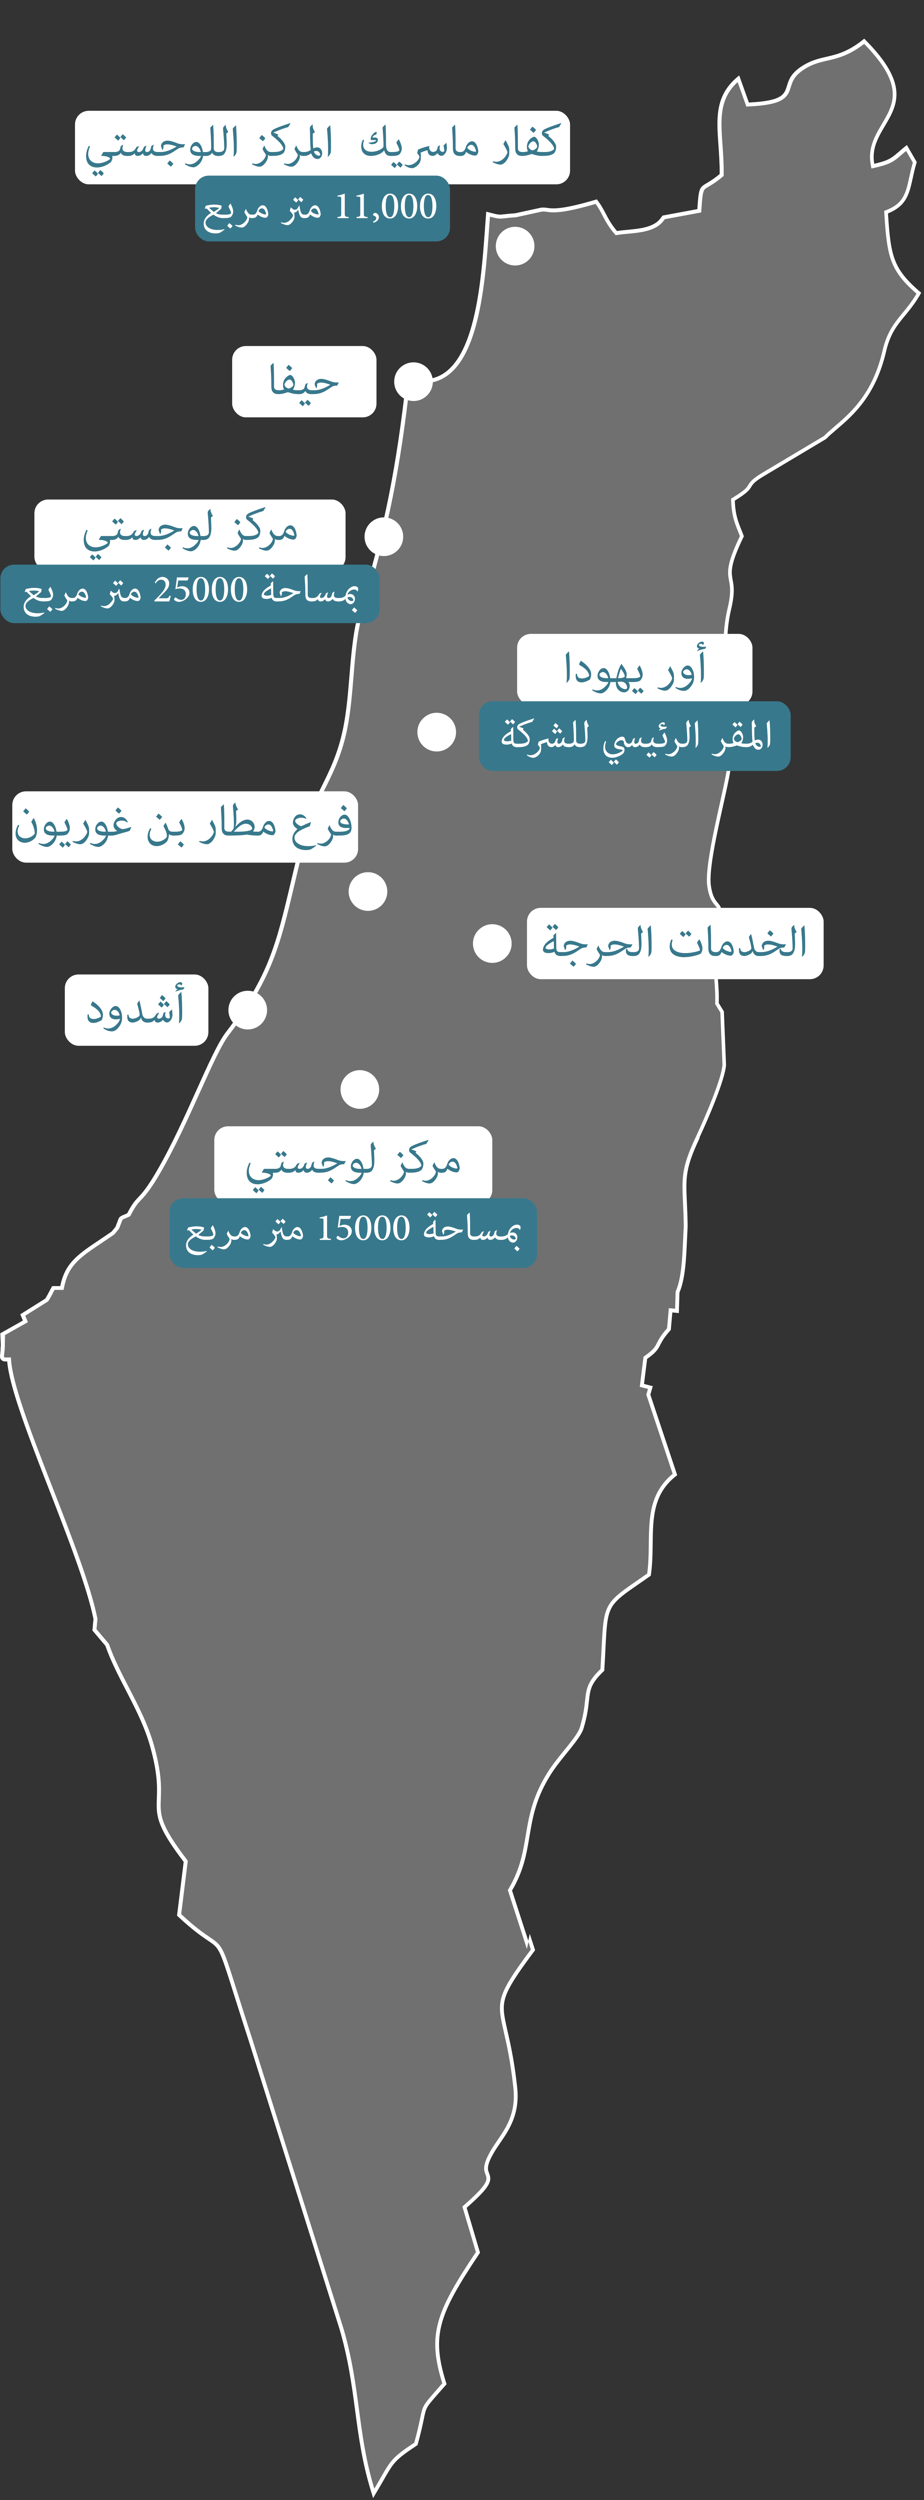 <?xml version="1.0" encoding="UTF-8"?>
<svg id="Layer_1" data-name="Layer 1" xmlns="http://www.w3.org/2000/svg" viewBox="0 0 239 646">
  <rect x="0" y="0" width="239" height="646" fill="#333333" stroke="none"/>
  <defs>
    <style>
      .cls-1 {
        fill: none;
      }

      .cls-2 {
        fill: rgba(255, 255, 255, .3);
        fill-rule: evenodd;
      }

      .cls-3 {
        fill: #38788c;
      }

      .cls-4 {
        fill: #fff;
      }
    </style>
  </defs>
  <path class="cls-2" d="M187.79,275.14l-.56-13.81-1.32-2.17c.18-6.64-1.26-9.62.15-17,2.15-11.22-1.19-6.3-2.19-13.31-.82-5.78,4.04-23.34,5.01-29.57,2.01-12.91-2.86-28.91.22-41.82,2.44-10.22-2.87-6.12,3.3-18.89-1.01-2.85-2.2-4.63-2.34-9.21,6.2-3.78,2.53-3.29,7.27-6.18l16.35-9.75c3.78-3.92,12.19-8.27,15.52-22.66,1.73-7.45,5.48-8.61,9.07-15.12-7.15-6.12-7.89-9.18-8.59-20.51,6.35-2.58,5.51-7.05,7.44-13.26l-2.54-4.4c-3.84,2.98-3.47,3.7-8.45,4.84-2-11.09,15.61-14.3-2.59-32.33-7.02,5.75-10.52,3.66-15.82,6.9-7.83,4.79.43,8.88-14.02,9.6l-2.5-7c-8.29,6.52-4.93,14.6-5.05,25.47-5.13,4.28-5.27,1.35-5.77,9.07l-9,1.67c-.13.17-.54.71-.69.89-2.29,2.82-7.63,2.54-11.1,3.1-2.77-3.29-2.83-5.12-5.21-8.18-12.73,3.78-12.05,1.71-14.65,2.19l-6.48,1.41c-4.71.3-3.1.75-7.47-.42-1.29,16.36-2.11,48.71-20.6,42.54-2.57,22.92-5.55,38.8-12.09,59.84-2.94,9.46-2.3,20.96-4.28,30.88-2.39,12-7.73,16.94-10.26,26.58-6.72,25.56-6.23,34.07-20.11,52.16-4.13,5.38-10.23,22.7-17.84,35.81-4.86,8.37-4.91,5.62-7.69,11-2.56,1.15-1.77.41-3.03,3.49l-1,1.23-3.81,2.58c-5.65,3.75-8.32,6-9.48,11.51h-2.08c-.34.49-1.18,2.35-1.8,3.24l-6.45,4.04.67,1.62-5.84,3.29,1.07,3.64c0,3.11-.92,2.6,1.66,2.6.27,11.9,18.72,49.43,22.38,67.53l-.25,2.7,3.2,3.77c2.98,8.61,8.99,16.7,11.67,26.27,5.03,17.92-3.35,14.05,8.75,29.79l-1.71,13.79c13.56,12.64,7.66-.79,18.4,32.32l23.55,74.68c4.5,15.33,3.61,26.95,8,41.43,4.19-7.06,3.66-7.47,10.32-11.86,3.08-11.25.32-7.41,7.26-15.35-3.9-12.52-1.76-18.31,8.69-33.9l-3.5-11.77c11.78-10.28,2.3-5.59,7.14-14.1,2.68-4.71,6.96-8.27,6.05-16.66-2.5-23.06-8.22-18.55,4.53-35.66l-4.95-15.28c6.4-10.91,2.57-18.33,10.19-30.24,2.69-4.2,7.45-8.84,8.29-11.61,2.67-8.74-.14-9.75,5.37-14.93,1.15-18.46-.62-15.68,12.04-24.55,1.48-9.69-1.81-19.49,6.84-25.97l-6.95-20.82.63-2.18-2.27-.58.81-6.47c4.26-2.99,2.31-3.34,6.12-7.47l.4-4.54,1.68.16.16-5.29c1.87-4.35,1.79-11.49,2.12-17.1-.16-11.8-1.59-12.9,3.12-22.88,2.01-4.26,6.71-15.05,6.89-18.83Z"/>
  <path class="cls-4" d="M180.9,293.97c2.01-4.26,6.71-15.05,6.89-18.83l-.56-13.81-1.32-2.17c.07-2.48-.09-4.46-.24-6.34-.25-3.15-.49-6.04.39-10.66,1.31-6.81.59-7.67-.4-8.87-.64-.77-1.4-1.69-1.79-4.44-.57-4,1.58-13.62,3.28-21.25.76-3.4,1.43-6.4,1.73-8.32.93-5.97.39-12.61-.16-19.29-.64-7.76-1.28-15.59.38-22.53,1.01-4.25.69-6.02.41-7.56-.4-2.16-.71-3.87,2.89-11.33-.22-.62-.45-1.2-.68-1.76-.8-2.01-1.55-3.87-1.66-7.45,3.31-2.02,3.81-2.82,4.27-3.57.41-.65.79-1.27,3-2.61l16.35-9.75c.74-.77,1.67-1.56,2.7-2.44,4.2-3.58,10.15-8.66,12.82-20.22,1.06-4.56,2.87-6.76,4.95-9.28,1.31-1.6,2.73-3.32,4.12-5.84-7.15-6.12-7.89-9.18-8.59-20.51,4.83-1.96,5.5-5.02,6.4-9.11.28-1.28.58-2.67,1.04-4.15l-2.54-4.4c-.29.22-.55.43-.79.63-.56.46-1.02.86-1.43,1.21-1.6,1.38-2.34,2.02-5.26,2.77-.3.08-.62.16-.97.24-.06-.34-.1-.67-.13-1-.27-3.42,1.31-6.1,2.9-8.79,3.2-5.41,6.43-10.87-5.36-22.54-4.13,3.38-7.04,4.05-9.82,4.69-1.94.45-3.82.88-6,2.21-3.14,1.92-3.69,3.73-4.16,5.25-.7,2.28-1.2,3.92-9.86,4.35l-2.5-7c-.29.23-.56.45-.82.68-5.43,4.8-5.03,10.44-4.54,17.38.16,2.32.34,4.78.31,7.41-1.48,1.24-2.55,1.87-3.32,2.33-1.92,1.14-2.09,1.25-2.45,6.74l-9,1.67-.07.09c-.17.22-.49.65-.62.8-1.76,2.17-5.33,2.5-8.46,2.8-.94.09-1.84.17-2.64.3-1.49-1.77-2.19-3.11-2.9-4.46-.61-1.16-1.21-2.31-2.31-3.72-9.16,2.72-11.38,2.41-12.87,2.2-.58-.08-1.05-.15-1.78-.01l-6.48,1.41c-1.3.08-2.11.18-2.71.24-1.39.16-1.57.18-3.78-.4-.29-.08-.62-.16-.98-.26-.03.33-.05.67-.08,1.01-.07.9-.14,1.84-.21,2.82-1.2,16.73-3.11,43.38-19.34,39-.32-.09-.64-.18-.97-.29l-.05.44-.07.57c-2.54,22.38-5.53,38.1-11.98,58.83-1.7,5.46-2.2,11.59-2.7,17.71-.37,4.49-.74,8.97-1.58,13.17-1.33,6.68-3.58,11.17-5.74,15.51-1.72,3.45-3.4,6.8-4.52,11.07-1.39,5.3-2.48,9.87-3.44,13.94-3.69,15.56-5.67,23.88-16.67,38.22-2.07,2.69-4.62,8.37-7.62,15.01-2.99,6.64-6.42,14.24-10.22,20.8-2.6,4.48-3.82,5.77-4.82,6.83-.87.92-1.57,1.66-2.87,4.17-.35.16-.64.28-.88.38-.58.24-.87.37-1.07.58-.2.21-.32.51-.54,1.12-.13.35-.3.81-.54,1.41l-1,1.23-3.81,2.58c-5.65,3.75-8.32,6-9.48,11.51h-2.08c-.14.21-.38.66-.65,1.18-.37.71-.8,1.54-1.15,2.06l-6.45,4.04.67,1.62-5.84,3.29.13,3.02c0,.25-.04.54-.06.76,0,.65-.05,1.12-.09,1.46v.1c-.03.14-.05.29-.06.41,0,.13-.03.4.07.68.13.38.42.63.75.75.24.08.49.09.63.09.12,0,.26,0,.41-.01.27,3.11,1.45,7.41,3.09,12.32,1.83,5.5,4.29,11.9,6.84,18.46.32.82.64,1.64.96,2.46,4.8,12.35,9.7,24.93,11.43,33.32l-.28,2.97,3.35,3.95c1.35,3.85,3.29,7.6,5.23,11.34.24.46.48.92.71,1.38,2.21,4.29,4.34,8.63,5.65,13.31,1.24,4.42,1.64,7.46,1.75,9.78.05,1.16.03,2.15,0,3.07,0,.19-.01.38-.02.56-.03.7-.05,1.39-.04,2.05.05,3.53,1.12,6.67,6.98,14.35l-1.72,13.89.37.35c3.44,3.2,5.65,4.76,7.2,5.82l.26.17c1.39.94,2.03,1.38,2.65,2.31.69,1.05,1.35,2.73,2.53,6.35.48,1.46,1.03,3.23,1.71,5.36l.47,1.49c.89,2.83,1.98,6.24,3.32,10.38h0s23.54,74.66,23.54,74.66h0c2.22,7.59,3.12,14.25,4.01,20.89v.02c.89,6.62,1.77,13.21,3.99,20.53l.66,2.17,1.16-1.95c.69-1.16,1.24-2.13,1.72-2.95,1-1.75,1.65-2.87,2.44-3.86,1.12-1.4,2.53-2.52,5.86-4.72l.31-.21.1-.36c.78-2.84,1.19-4.73,1.47-6.09l.06-.28c.25-1.21.39-1.88.62-2.45.23-.58.55-1.1,1.29-2,.5-.61,1.15-1.35,2.04-2.36.46-.52.97-1.11,1.57-1.78l.37-.42-.17-.53c-1.92-6.16-2.31-10.53-1.03-15.24,1.31-4.78,4.36-10,9.59-17.81l.26-.39-3.45-11.61c2.65-2.34,4.2-3.91,5.07-5.08.46-.62.77-1.18.92-1.72.16-.57.13-1.05.02-1.49-.06-.25-.18-.55-.26-.78-.03-.08-.06-.15-.08-.21-.09-.26-.16-.52-.17-.84-.02-.66.2-1.77,1.37-3.83.53-.94,1.16-1.86,1.81-2.81,2.42-3.54,5.12-7.51,4.37-14.45-.63-5.81-1.46-9.89-2.16-13-.08-.36-.16-.7-.23-1.03l-.08-.35c-.54-2.39-.92-4.06-.98-5.6-.13-3.48,1.36-6.34,7.79-14.96l.31-.41-1.38-4.25-.42,1.94.69,2.12c-9.07,12.17-8.79,13.4-6.98,21.4.74,3.24,1.73,7.6,2.45,14.26.71,6.55-1.74,10.15-4.13,13.66-.67.98-1.34,1.96-1.92,3-2.02,3.56-1.54,4.81-1.16,5.81.53,1.4.88,2.31-5.98,8.29l3.5,11.77c-10.45,15.59-12.59,21.38-8.69,33.9-.58.66-1.09,1.24-1.54,1.76h0c-2.13,2.42-2.96,3.37-3.44,4.47-.31.71-.47,1.49-.74,2.77-.29,1.37-.69,3.3-1.53,6.35-5.62,3.71-6.12,4.58-8.66,9-.29.51-.61,1.07-.97,1.68-.22.37-.45.76-.69,1.18-.13-.44-.26-.88-.39-1.31-1.92-6.72-2.74-12.86-3.57-19.09-.89-6.63-1.79-13.36-4.04-21.03l-23.55-74.68c-1.59-4.9-2.81-8.77-3.79-11.87-2.86-9.06-3.6-11.42-5.16-12.95-.54-.54-1.19-.98-2.06-1.57-1.53-1.04-3.77-2.56-7.39-5.94l1.71-13.79c-7.24-9.42-7.15-11.82-6.98-16.06.11-2.85.25-6.53-1.77-13.73-1.48-5.3-3.99-10.15-6.44-14.88-1.97-3.81-3.9-7.55-5.23-11.39l-3.2-3.77.25-2.7c-1.71-8.48-6.67-21.22-11.49-33.59-5.47-14.04-10.75-27.62-10.89-33.94-.38,0-.69.01-.93.02h-.06s0,0,0,0c-.44.02-.66.02-.75-.09-.09-.1-.07-.3-.02-.7l.12-1.05c.03-.37.06-.83.06-1.41v-.14s.05-2.4.05-2.4l5.92-3.33-.69-1.66,5.91-3.7.12-.17c.35-.51.75-1.26,1.07-1.88l.15-.3c.13-.25.24-.46.33-.63h2.32l.17-.79c.55-2.61,1.44-4.39,2.83-5.96,1.42-1.61,3.4-3.05,6.23-4.92h0s3.93-2.67,3.93-2.67l1.19-1.46.06-.14c.25-.62.43-1.1.56-1.45.04-.1.07-.18.1-.26.15-.4.2-.48.22-.5,0,0,0,0,0,0,0,0,0,0,.03-.02.04-.03.1-.06.24-.12.12-.06.27-.12.48-.21l.06-.03c.23-.1.5-.21.83-.36l.32-.14.16-.31c.68-1.31,1.17-2.1,1.6-2.67.37-.49.7-.84,1.1-1.26.07-.07.13-.14.21-.22,1.03-1.1,2.3-2.56,4.76-6.8,3.83-6.6,7.27-14.24,10.26-20.86l.02-.03c1.5-3.32,2.88-6.39,4.14-8.95,1.27-2.58,2.39-4.6,3.36-5.85,11.14-14.52,13.16-23.05,16.86-38.66.96-4.06,2.04-8.6,3.42-13.85,1.09-4.17,2.72-7.43,4.45-10.88h0s0,0,0,0h0s0,0,0,0h0s0,0,0,0h0s0,0,0,0h0s0,0,0,0h0s0,0,0,0h0s0,0,0,0h0s0,0,0,0h0c.22-.44.44-.87.66-1.32,1.96-3.97,3.94-8.3,5.16-14.42.85-4.26,1.22-8.81,1.59-13.3.07-.81.13-1.62.2-2.43.45-5.3,1.02-10.44,2.46-15.06,6.45-20.75,9.45-36.5,11.99-58.84,4.38,1.14,7.9.17,10.65-2.3,2.91-2.61,4.85-6.81,6.21-11.55,2.32-8.1,3.04-18.27,3.6-26.11.06-.9.13-1.77.19-2.6,1.31.34,1.99.49,2.71.49.39,0,.78-.05,1.26-.1l.18-.02c.57-.06,1.33-.15,2.49-.22h.07s6.54-1.43,6.54-1.43c.49-.09.82-.06,1.27,0h.09s.09.02.09.02c.46.06,1.05.15,1.89.14,1.82-.02,4.79-.44,10.73-2.18.8,1.1,1.29,2.04,1.81,3.04l.14.27c.67,1.28,1.42,2.63,2.87,4.35l.36.43.56-.09c.77-.12,1.63-.21,2.58-.29l.23-.02c1.02-.1,2.12-.2,3.19-.39,2.09-.36,4.32-1.04,5.71-2.75.11-.13.31-.39.48-.61l9.39-1.74.05-.78c.13-1.94.23-3.15.38-3.95.15-.78.32-1.06.49-1.24.21-.22.49-.39,1.07-.73l.18-.11.17-.1c.77-.47,1.79-1.11,3.12-2.23l.35-.3v-.46c.04-2.67-.14-5.17-.3-7.48l-.02-.25c-.17-2.4-.31-4.57-.21-6.6.18-3.58,1.12-6.65,4.14-9.45l2.26,6.33.74-.04c3.64-.18,5.97-.58,7.51-1.2.79-.32,1.39-.71,1.87-1.18.47-.47.77-.99.99-1.5.16-.39.29-.81.41-1.2h0s.04-.12.04-.12l.02-.06.03-.09c.15-.47.3-.92.54-1.37.46-.88,1.27-1.91,3.1-3.03,2.03-1.24,3.74-1.63,5.66-2.08.43-.1.87-.2,1.32-.31,2.36-.59,4.93-1.47,8.24-4.02,4.07,4.15,6.1,7.4,6.92,10.06.85,2.74.47,4.93-.4,6.98-.44,1.05-1.01,2.05-1.62,3.1-.11.18-.21.36-.32.55h0c-.51.86-1.03,1.75-1.49,2.66-1.14,2.24-1.96,4.75-1.4,7.82l.19,1.03,1.02-.23c2.53-.58,3.83-1.08,5-1.88.56-.38,1.07-.82,1.64-1.32l.03-.02c.37-.32.79-.68,1.28-1.09l1.74,3.02c-.4,1.37-.68,2.65-.94,3.81l-.04.18c-.29,1.34-.55,2.5-.94,3.53-.38,1.01-.86,1.88-1.59,2.64-.73.76-1.74,1.45-3.23,2.05l-.67.27.04.72c.35,5.64.71,9.4,1.94,12.52,1.18,2.98,3.13,5.31,6.37,8.15-1.21,2.06-2.42,3.53-3.59,4.95-.39.47-.77.94-1.15,1.42-1.67,2.12-3.12,4.4-4.03,8.31-2.59,11.2-8.25,16.04-12.44,19.63-1.02.87-1.95,1.67-2.73,2.46l-16.24,9.68h0c-1.21.75-1.95,1.31-2.45,1.81-.45.45-.69.84-.88,1.15-.03.04-.05.09-.08.13-.33.53-.82,1.25-3.86,3.1l-.5.3.02.58c.12,3.77.94,5.81,1.75,7.84.17.42.34.85.5,1.29-2.93,6.14-3.24,8.48-2.96,10.59.05.4.12.74.18,1.06.11.57.21,1.1.24,1.87.05,1.14-.06,2.7-.65,5.19-1.58,6.63-1.12,14.01-.54,21.22.04.52.08,1.04.13,1.56v.02s0,.01,0,.01c.55,6.72,1.08,13.23.17,19.08-.29,1.89-.95,4.83-1.7,8.2-.47,2.12-.98,4.4-1.46,6.7-.62,2.95-1.18,5.91-1.54,8.5-.36,2.56-.53,4.87-.3,6.46.26,1.85.69,2.99,1.2,3.83.25.41.5.73.72.99l.1.12c.17.21.3.37.42.54.44.67.85,1.84-.23,7.49-.72,3.79-.72,6.47-.55,9.03.04.65.09,1.29.15,1.94.15,1.87.3,3.77.24,6.19v.3s1.33,2.2,1.33,2.2l.55,13.51c-.05.81-.34,2.07-.82,3.65-.49,1.58-1.15,3.39-1.87,5.23-1.44,3.68-3.11,7.42-4.1,9.53-2.38,5.04-3.26,7.94-3.48,11.11-.11,1.56-.06,3.17.02,5.09.01.3.03.61.04.93h0c.08,1.72.17,3.7.2,6.16-.06,1.07-.11,2.17-.16,3.29-.08,1.87-.16,3.78-.32,5.67-.25,3.01-.69,5.75-1.56,7.77l-.07.18-.13,4.41-1.62-.15-.46,5.21c-.96,1.06-1.55,1.89-1.97,2.58-.27.45-.47.83-.65,1.18h0c-.06.12-.12.24-.18.36-.24.45-.47.82-.87,1.25-.41.44-1.02.98-2.06,1.7l-.36.26-.97,7.79,2.12.54-.43,1.49.14.43,2.14,6.42,4.54,13.6c-4.17,3.39-5.49,7.6-5.93,12.04-.2,1.97-.22,4.02-.25,6.06,0,.33,0,.66-.01.98-.03,2.24-.1,4.47-.4,6.68-.86.6-1.66,1.16-2.4,1.67h0c-1.78,1.23-3.21,2.22-4.34,3.1-.41.32-.79.63-1.14.95-1.08.97-1.87,1.93-2.43,3.11-.72,1.54-1.02,3.35-1.21,5.84-.1,1.23-.17,2.68-.26,4.39l-.02.35h0c-.08,1.54-.17,3.29-.29,5.27-1.26,1.21-2.1,2.24-2.68,3.24-.63,1.09-.91,2.1-1.08,3.18-.09.57-.15,1.15-.22,1.77-.18,1.61-.38,3.51-1.2,6.35-.05.18-.11.36-.16.55h0c-.16.54-.55,1.25-1.14,2.12-.24.36-.51.73-.8,1.11-.41.54-.86,1.11-1.33,1.7-.26.33-.54.67-.82,1.01h0s0,0,0,0h0c-1.4,1.73-2.93,3.61-4.08,5.41-3.92,6.12-4.89,11.12-5.7,15.87-.04.24-.08.47-.12.71-.75,4.46-1.46,8.68-4.4,13.7l-.23.39,4.93,15.22.42-1.94-4.26-13.15c3.04-5.17,3.77-9.56,4.51-14.02.83-4.94,1.67-9.96,5.68-16.22,1.12-1.75,2.6-3.57,4-5.31.3-.38.61-.75.9-1.11,1.6-2,2.97-3.82,3.39-5.19.03-.09.06-.18.08-.28.92-3.09,1.15-5.2,1.33-6.87.27-2.48.43-4.01,2.6-6.41.38-.43.83-.88,1.36-1.38.13-2.16.23-4.04.31-5.67h0v-.02h0s.03-.67.03-.67c.27-5.35.45-8,1.64-10.06.24-.41.51-.79.84-1.17,1.25-1.46,3.22-2.82,6.41-5.02.85-.58,1.78-1.23,2.8-1.95.42-2.76.46-5.53.49-8.23.08-6.78.16-13.11,6.35-17.74l-5.29-15.85-1.66-4.97.63-2.18-.91-.23-1.36-.35.81-6.47c1.3-.91,2.02-1.58,2.51-2.18.4-.5.64-.96.91-1.49.47-.9,1.03-1.98,2.7-3.8l.4-4.54,1.68.16.16-5.29c1.52-3.54,1.75-8.92,1.96-13.82h0c.05-1.13.1-2.23.16-3.28-.03-2.49-.12-4.51-.2-6.23-.29-6.43-.39-8.78,3.32-16.65Z"/>
  <path class="cls-4" d="M99.29,143.68c-2.76,0-5-2.24-5-5s2.24-5,5-5,5,2.24,5,5-2.24,5-5,5Z"/>
  <path class="cls-4" d="M113.75,194.11c-3.38.52-6.25-2.35-5.73-5.73.32-2.11,2.05-3.82,4.15-4.15,3.38-.51,6.24,2.35,5.73,5.73-.32,2.1-2.04,3.83-4.15,4.15Z"/>
  <path class="cls-4" d="M128.13,248.74c-3.38.52-6.25-2.35-5.73-5.73.32-2.11,2.05-3.82,4.15-4.15,3.38-.51,6.24,2.35,5.73,5.73-.32,2.1-2.04,3.83-4.15,4.15Z"/>
  <path class="cls-4" d="M64.08,266c-2.76,0-5-2.24-5-5s2.24-5,5-5,5,2.24,5,5-2.24,5-5,5Z"/>
  <path class="cls-4" d="M93.08,286.51c-2.76,0-5-2.24-5-5s2.24-5,5-5,5,2.24,5,5-2.24,5-5,5Z"/>
  <path class="cls-4" d="M106.96,103.62c-2.76,0-5-2.24-5-5s2.24-5,5-5,5,2.24,5,5-2.24,5-5,5Z"/>
  <path class="cls-4" d="M133.24,68.6c-2.76,0-5-2.24-5-5s2.24-5,5-5,5,2.24,5,5-2.24,5-5,5Z"/>
  <rect class="cls-1" width="239" height="646"/>
  <rect class="cls-4" x="60.05" y="89.41" width="37.33" height="18.43" rx="3.54" ry="3.54"/>
  <g>
    <path class="cls-3" d="M72.09,101.84h-.09c-.62,0-1.02-.12-1.34-.45-.48-.48-.48-1.04-.48-2.19,0-1.48-.09-3.04-.2-4.7.27-.29.51-.55.73-.73l.05.03c.12,1.71.12,3.73.12,5.66v.45c0,.5.28.73.59.84.2.07.4.09.5.09h.11v1Z"/>
    <path class="cls-3" d="M72.22,100.84c.43,0,.91-.11,1.26-.19-.25-.42-.27-.8-.27-1.19,0-.59.18-1.29.7-1.84.41-.44.9-.73,1.18-.73s.62.31.91.87c.19.36.3.73.3,1.11,0,.72-.21,1.28-.52,1.82.3.09.7.14,1.22.14h.25v1h-.23c-.78,0-1.56-.15-2.55-.5-.99.35-1.7.5-2.23.5h-.14c-.43,0-.55-.31-.55-.52,0-.19.12-.48.55-.48h.13ZM75.87,99.47c0-.28-.11-.55-.19-.7-.21-.41-.45-.7-.77-.7-.61,0-1.2.73-1.34,1.3.11.45.4.84,1.07,1.04.54-.11,1.23-.62,1.23-.94ZM74.64,94.26c.32.23.63.52.94.84-.17.28-.38.54-.65.77-.3-.29-.61-.54-.92-.8.21-.28.42-.55.63-.8Z"/>
    <path class="cls-3" d="M77.42,100.84c.6,0,1.23-.24,1.34-.69l.23-.84.54-.39.05.05c-.11.4-.17.73-.17.91,0,.27.07.5.26.65.25.2.55.31.97.31h.14v1h-.18c-.77,0-1.34-.21-1.61-.8h-.03c-.27.52-.88.8-1.55.8h-.15c-.43,0-.55-.31-.55-.52,0-.19.12-.48.55-.48h.17ZM78.3,104.96c-.32-.3-.6-.55-.91-.81.2-.28.42-.54.62-.74.32.25.59.51.89.84-.22.31-.38.52-.59.72ZM79.81,104.86c-.32-.3-.6-.55-.91-.81.2-.28.42-.54.62-.74.32.25.59.51.89.84-.22.31-.38.52-.59.72Z"/>
    <path class="cls-3" d="M81.25,100.84c1.27,0,2.56-.45,4.17-1.41v-.03c-.9-.34-1.73-.55-2.45-.55-.45,0-.77.14-.99.39l.09.39-.23.7h-.08l-.38-1.03c.06-.87.76-1.41,1.7-1.41.52,0,1.34.19,2.56.68.38.15.84.24,1.34.25h.63s.02,0,.02,0l-.41.82c-.66-.02-1.09.12-1.35.29l-1.3.85c-1.05.68-2.16,1.05-3.38,1.05h-.41c-.43,0-.55-.31-.55-.52,0-.19.12-.48.55-.48h.48Z"/>
  </g>
  <g>
    <g>
      <rect class="cls-4" x="19.4" y="28.63" width="128.05" height="19" rx="3.54" ry="3.54"/>
      <g>
        <path class="cls-3" d="M29.5,39.29v1h-.45c.02.22.03.41.03.56,0,.26-.25.81-.35.98-1.01.91-2.49,1.45-3.64,1.45-1,0-1.7-.34-2.15-.84-.48-.54-.68-1.3-.68-2.18,0-.78.3-1.84.73-2.58l.3.13c-.33.8-.48,1.44-.48,1.96,0,.66.22,1.28.62,1.7.48.49,1.16.73,1.89.73s1.55-.21,2.49-.67c.35-.2.64-.38.7-.54-.18-.38-1.03-.71-2.27-.71l-.05-.11.54-.89h2.76ZM24.75,45.59c-.32-.3-.6-.55-.91-.81.2-.28.42-.54.62-.74.32.25.59.51.89.84-.22.31-.38.52-.59.72ZM26.25,45.49c-.32-.3-.6-.55-.91-.81.2-.28.42-.54.62-.74.32.25.59.51.89.84-.22.31-.38.52-.59.72Z"/>
        <path class="cls-3" d="M29.68,39.29c.6,0,1.23-.24,1.34-.69l.23-.84.54-.39.05.05c-.11.4-.17.73-.17.91,0,.27.07.5.26.65.25.2.55.31.97.31h.14v1h-.18c-.77,0-1.34-.21-1.61-.8h-.03c-.27.52-.88.8-1.55.8h-.15c-.43,0-.55-.31-.55-.52,0-.19.12-.48.55-.48h.17ZM30.54,36.33c-.32-.3-.6-.55-.91-.81.2-.28.42-.54.62-.74.32.25.59.51.89.84-.22.31-.38.52-.59.72ZM32.04,36.23c-.32-.3-.6-.55-.91-.81.2-.28.42-.54.62-.74.32.25.59.51.89.84-.22.31-.38.52-.59.72Z"/>
        <path class="cls-3" d="M41.03,40.29h-.2c-.97,0-1.41-.3-1.61-.73h-.05c-.44.52-.88.73-1.34.73-.34,0-.73-.1-.85-.65h-.03c-.35.38-.77.65-1.35.65-.43,0-.7-.2-.75-.66h-.03c-.48.55-1.13.66-1.66.66h-.13c-.43,0-.55-.31-.55-.52,0-.19.12-.48.55-.48h.27c.71,0,1.26-.2,1.65-.73l.39-.61.6-.21.03.04c-.3.52-.51.88-.51,1.12s.18.39.42.39c.23,0,.48-.08.68-.23.2-.14.39-.41.51-.69l.19-.46.59-.27.03.03c-.23.59-.32.88-.32,1.17,0,.21.13.45.44.45.26,0,.42-.09.54-.17.23-.16.36-.41.45-.75.03-.12.08-.27.16-.62l.59-.4.03.02c-.1.34-.2.78-.2,1.07,0,.62.54.84,1.28.84h.17v1Z"/>
        <path class="cls-3" d="M41.5,39.29c1.27,0,2.56-.45,4.17-1.41v-.03c-.9-.34-1.73-.55-2.45-.55-.45,0-.77.14-.99.39l.09.39-.23.7h-.08l-.38-1.03c.06-.87.76-1.41,1.7-1.41.52,0,1.34.19,2.56.68.38.15.84.24,1.34.25h.63s.02,0,.02,0l-.41.82c-.66-.02-1.09.12-1.35.29l-1.3.85c-1.05.68-2.16,1.05-3.38,1.05h-.41c-.43,0-.55-.31-.55-.52,0-.19.12-.48.55-.48h.48ZM43.89,41.46c.32.23.63.52.94.84-.17.28-.38.54-.65.77-.3-.29-.61-.54-.92-.8.21-.28.42-.55.63-.8Z"/>
        <path class="cls-3" d="M53.18,39.29v1h-.65c-.04.49-.27,1.11-.59,1.6-.6.91-1.47,1.34-1.88,1.34-.71,0-1.5-.33-2.25-.79l.13-.26c.3.16.68.28,1.15.28.79,0,1.5-.39,2.17-1.08.38-.38.63-.7.73-1.09h-.38c-1.59,0-2.41-.51-2.41-1.6,0-.53.17-.94.4-1.26.3-.43.71-.75,1.2-.75.72,0,1.46,1.01,1.68,2.61h.7ZM51.4,38.15c-.25-.28-.54-.44-.83-.44-.44,0-.88.38-.88.69,0,.4.37.63.85.77.43.12.9.12,1.41.12-.09-.44-.28-.85-.55-1.14Z"/>
        <path class="cls-3" d="M53.33,39.29c.32,0,.66-.11.91-.24.23-.13.38-.38.38-.94,0-1.57-.09-2.98-.2-4.77l-.02-.39.7-.7.04.02c.15,1.84.16,3.75.16,6.14,0,.36.25.89,1.16.89h.1v1h-.16c-.73,0-1.27-.25-1.52-.83h-.03c-.24.45-.75.83-1.51.83h-.13c-.43,0-.55-.31-.55-.52,0-.19.12-.48.55-.48h.16Z"/>
        <path class="cls-3" d="M56.71,39.29c.25,0,.54-.03.88-.21.27-.16.41-.44.41-.84-.02-1.25-.1-2.62-.23-4.05-.03-.36-.08-.69-.08-.98,0-.17.08-.35.23-.52.11-.13.26-.28.43-.43l.05.04c-.02.51.23,1.12.63,1.79-.14.13-.3.27-.49.4.03.9.1,1.84.1,2.71s-.09,1.49-.31,1.96c-.16.4-.35.73-.71.91-.3.16-.67.23-.98.23h-.12c-.43,0-.55-.31-.55-.52,0-.19.12-.48.55-.48h.17Z"/>
        <path class="cls-3" d="M60.39,40.42c.08-.49.09-1.05.09-1.56v-.77c0-1.43-.16-3.51-.28-4.86.22-.28.52-.61.77-.83l.07.02c.16,1.7.2,3.68.2,5.5,0,.48-.02.95-.05,1.29-.02.43-.23.76-.69,1.26l-.1-.05Z"/>
        <path class="cls-3" d="M68.37,37.6c.45,1.07.85,1.69,1.76,1.69h.14v1h-.16c-.34,0-.59-.07-.79-.25h-.03c0,.09.02.19.02.27,0,.37-.1.84-.31,1.21-.62,1.09-1.29,1.55-1.87,1.55s-1.3-.27-1.95-.61l.12-.27c.21.1.5.17.9.17,1.05,0,2.42-1.19,2.59-2.34-.04-.09-.11-.22-.21-.35-.3-.43-.5-.79-.68-1.16.16-.36.3-.65.43-.91h.05ZM67.69,34.88c.32.23.63.52.94.84-.17.28-.38.54-.65.77-.3-.29-.61-.54-.92-.8.21-.28.42-.55.63-.8Z"/>
        <path class="cls-3" d="M75.13,31.88c-.17.32-.38.64-.59.96-.4.1-.84.23-1.26.38-.83.29-1.68.63-2.57,1.02v.02l1.27.49-.19.39c1.2.98,2.01,1.97,2.01,2.79,0,.73-.2,1.3-.5,1.62-.49.44-1.27.73-2.73.73h-.31c-.43,0-.55-.31-.55-.52,0-.19.12-.48.55-.48h.49c.8,0,1.55-.08,2.09-.41.28-.17.43-.33.43-.42,0-.35-.24-.77-.54-1.17-.34-.47-1.07-1.22-2.35-2.21-.23-.17-.28-.45-.28-.72,0-.16.08-.33.18-.5.09-.14.23-.3.59-.48.91-.46,2.41-.98,4.2-1.56l.05.06Z"/>
        <path class="cls-3" d="M76.63,37.6c.45,1.07.85,1.69,1.76,1.69h.14v1h-.16c-.34,0-.59-.07-.79-.25h-.03c0,.09.02.19.02.27,0,.37-.1.84-.31,1.21-.62,1.09-1.29,1.55-1.87,1.55s-1.3-.27-1.95-.61l.12-.27c.21.1.5.17.9.17,1.05,0,2.42-1.19,2.59-2.34-.04-.09-.11-.22-.21-.35-.3-.43-.5-.79-.68-1.16.16-.36.3-.65.43-.91h.05Z"/>
        <path class="cls-3" d="M80.42,39.62c-.55.46-1.03.67-1.78.67h-.11c-.43,0-.55-.31-.55-.52,0-.19.12-.48.55-.48h.07c.78,0,1.3-.22,1.77-.55-.14-1.52-.17-3.08-.17-4.3,0-.31-.06-.81-.06-1.18,0-.26.05-.48.24-.69.11-.13.27-.27.44-.41l.08.05c-.02.14-.02.23-.02.33.02.55.27,1.08.6,1.59l-.57.4c0,2.47.03,3.12.13,3.8l.03.02c.32-.18.63-.27,1-.27.33,0,.66.16.89.43.23.27.38.68.38,1.08,0,.97-.66,1.5-1.23,1.5-.73,0-1.33-.59-1.64-1.48h-.04ZM82.46,40.22c.15,0,.28-.05.38-.14,0-.27-.12-.52-.29-.73-.15-.19-.39-.35-.73-.35-.22,0-.45.05-.63.17.19.6.77,1.05,1.27,1.05Z"/>
        <path class="cls-3" d="M84.77,40.42c.08-.49.09-1.05.09-1.56v-.77c0-1.43-.16-3.51-.28-4.86.22-.28.52-.61.77-.83l.07.02c.16,1.7.2,3.68.2,5.5,0,.48-.02.95-.05,1.29-.02.43-.23.76-.69,1.26l-.1-.05Z"/>
        <path class="cls-3" d="M99.73,32.21c.08,1.33.12,2.84.12,4.91,0,.56.03,1.21.3,1.69.17.3.51.48.87.48h.15v1h-.18c-.8,0-1.37-.41-1.6-1.44h-.04c-.19.3-.53.62-1.09.9-.81.41-1.68.54-2.43.54-1.15,0-2.4-.68-2.4-2.48,0-.61.16-1.17.43-1.7l.34.12c-.16.37-.27.76-.27,1.14,0,1.23.89,1.84,2.12,1.84.98,0,1.73-.27,2.22-.52.45-.23.74-.46.88-.68.04-.14.04-.29.04-.43,0-1.49-.12-3.24-.25-4.65.22-.26.47-.52.75-.76l.05.02ZM97.25,34.81l-.08-.04c-.45.18-.74.43-.84.76h.62c.55,0,.79.23.79.6,0,.77-.74,1.12-1.43,1.12-.2,0-.36,0-.51-.04l-.52-.3v-.05c1-.03,2.01-.29,2.01-.59,0-.08-.18-.08-.7-.08-.48,0-.69,0-.69-.1v-.3c-.02-.33.17-.69.49-1.08.3-.35.68-.62.88-.62.12,0,.18.06.18.18,0,.13-.09.34-.16.56h-.03Z"/>
        <path class="cls-3" d="M101.3,39.29c.66,0,1.2-.02,1.54-.15.27-.1.45-.21.45-.34,0-.37-.38-1.13-.78-1.93.19-.34.38-.63.59-.88h.04c.36.63.78,1.61.78,2.38,0,.59-.23,1.04-.55,1.45-.35.35-.91.47-2.1.47h-.09c-.43,0-.55-.31-.55-.52,0-.19.12-.48.55-.48h.13ZM102.07,43.41c-.32-.3-.6-.55-.91-.81.2-.28.42-.54.62-.74.32.25.59.51.89.84-.22.31-.38.52-.59.72ZM103.57,43.31c-.32-.3-.6-.55-.91-.81.2-.28.42-.54.62-.74.32.25.59.51.89.84-.22.31-.38.52-.59.72Z"/>
        <path class="cls-3" d="M112.73,39.06c.27-.2.31-.43.55-1.24l.47-.27.05.03c-.06.25-.1.55-.1.77,0,.59.44.9.81.9.22,0,.41-.12.41-.35,0-.3-.09-.8-.2-1.27.22-.26.45-.49.7-.7l.05.02c.09.59.12,1.06.12,1.39,0,.35-.14.8-.28,1.07-.3.49-.7.86-1.16.86-.34,0-.7-.25-.98-.65h-.06c-.28.31-.67.67-1.23.67-.76,0-1.3-.59-1.29-1.49-.77.24-1.32.41-1.81.66.06.2.09.4.09.58,0,.33-.02.66-.03.98-.02.55-.2,1-.6,1.48-.67.7-1.22.95-1.73.95-.55,0-1.18-.26-1.89-.76l.12-.22c.33.15.64.2.95.2.74,0,1.4-.34,2.02-.87.5-.52.77-.9.77-1.27,0-.26-.27-.6-.57-.94.05-.28.12-.6.23-.95.91-.38,1.88-.7,2.91-.92l.02.05c-.04.16-.05.31-.05.47,0,.53.47,1.03.99,1.03.23,0,.48-.08.7-.23Z"/>
        <path class="cls-3" d="M119.05,40.29h-.09c-.62,0-1.02-.12-1.34-.45-.48-.48-.48-1.04-.48-2.19,0-1.48-.09-3.04-.2-4.7.27-.29.51-.55.73-.73l.05.03c.12,1.71.12,3.73.12,5.66v.45c0,.5.28.73.59.84.2.07.4.09.5.09h.11v1Z"/>
        <path class="cls-3" d="M119.22,39.29c.58,0,1.03-.4,1.31-1.38.09-.31.29-.63.58-.95.29-.27.61-.45.98-.45.95,0,1.52,1.31,1.64,2.68-.16.71-.45,1.01-.83,1.01-.77,0-1.55-.35-2.32-.92h-.05c-.2.69-.65,1.02-1.35,1.02h-.13c-.43,0-.55-.31-.55-.52,0-.19.12-.48.55-.48h.17ZM121.96,38.98c.3.12.62.23.93.23.12,0,.22-.02.25-.09-.23-1.18-.74-1.7-1.23-1.7-.45,0-.82.25-1.05.77.23.35.63.6,1.1.8Z"/>
        <path class="cls-3" d="M130.79,36.26l.55,1.05c.2.39.39.81.39,1.48v.86c0,.7-.38,1.44-.98,2.17-.48.5-.9.71-1.29.71-.58,0-1.24-.21-2.01-.6l.09-.27c.24.08.52.14.87.14,1.1,0,2.23-.95,2.74-2.11.06-.13.09-.26.09-.34,0-.13-.06-.28-.11-.41-.28-.62-.59-1.2-.94-1.72.18-.34.36-.66.55-.98h.05Z"/>
        <path class="cls-3" d="M135.17,40.29h-.09c-.62,0-1.02-.12-1.34-.45-.48-.48-.48-1.04-.48-2.19,0-1.48-.09-3.04-.2-4.7.27-.29.51-.55.73-.73l.05.03c.12,1.71.12,3.73.12,5.66v.45c0,.5.28.73.59.84.2.07.4.09.5.09h.11v1Z"/>
        <path class="cls-3" d="M135.3,39.29c.43,0,.91-.11,1.26-.19-.25-.42-.27-.8-.27-1.19,0-.59.18-1.29.7-1.84.41-.44.9-.73,1.18-.73s.62.31.91.87c.19.36.3.73.3,1.11,0,.72-.21,1.28-.52,1.82.3.09.7.14,1.22.14h.25v1h-.23c-.78,0-1.56-.15-2.55-.5-.99.35-1.7.5-2.23.5h-.14c-.43,0-.55-.31-.55-.52,0-.19.12-.48.55-.48h.13ZM138.95,37.92c0-.28-.11-.55-.19-.7-.21-.41-.45-.7-.77-.7-.61,0-1.2.73-1.34,1.3.11.45.4.84,1.07,1.04.54-.11,1.23-.62,1.23-.94ZM137.71,32.71c.32.23.63.52.94.84-.17.28-.38.54-.65.77-.3-.29-.61-.54-.92-.8.21-.28.42-.55.63-.8Z"/>
        <path class="cls-3" d="M145.18,31.88c-.17.32-.38.64-.59.96-.4.1-.84.23-1.26.38-.83.29-1.68.63-2.57,1.02v.02l1.27.49-.19.39c1.2.98,2.01,1.97,2.01,2.79,0,.73-.2,1.3-.5,1.62-.49.44-1.27.73-2.73.73h-.31c-.43,0-.55-.31-.55-.52,0-.19.12-.48.55-.48h.49c.8,0,1.55-.08,2.09-.41.28-.17.43-.33.43-.42,0-.35-.24-.77-.54-1.17-.34-.47-1.07-1.22-2.35-2.21-.23-.17-.28-.45-.28-.72,0-.16.08-.33.18-.5.09-.14.23-.3.59-.48.91-.46,2.41-.98,4.2-1.56l.05.06Z"/>
      </g>
    </g>
    <g>
      <rect class="cls-3" x="50.46" y="45.38" width="65.94" height="17" rx="3.54" ry="3.54"/>
      <g>
        <path class="cls-4" d="M55.18,55.48c-1.22.62-2.02,1.27-2.02,2.01,0,1.15,1.26,1.93,3.12,1.93.68,0,1.29-.08,1.74-.2l.05.12c-.35.26-.72.53-1.15.77-.22.12-.62.2-1.17.2-1.66,0-3.06-.79-3.06-2.55,0-1.22.92-2.15,1.91-2.76-.29-.22-.55-.54-.81-.8-.17-.16-.33-.33-.46-.33-.1,0-.23.05-.33.08l-.04-.06.29-.75.32-.05c.53-.12,1.16-.23,1.83-.23.79,0,1.45.1,1.96.31l-.16.77-1.32,1.13v.03c.46.25,1.06.37,1.64.37h.4v.88h-.32c-.81,0-1.7-.37-2.37-.88h-.04ZM55.3,54.75c.44-.28.96-.58,1.4-1v-.04c-.38-.08-.83-.16-1.31-.16-.59,0-.94.05-1.31.14v.03c.12.11.36.29.51.43.24.21.43.38.68.59h.03Z"/>
        <path class="cls-4" d="M58.03,55.48c.58,0,1.05-.02,1.35-.13.24-.09.39-.18.39-.3,0-.32-.33-.99-.68-1.69.16-.29.33-.55.51-.77h.03c.31.55.68,1.41.68,2.08,0,.51-.21.91-.48,1.27-.31.31-.79.41-1.84.41h-.08c-.38,0-.48-.27-.48-.46,0-.16.11-.42.48-.42h.12ZM59.32,57.65c.28.21.55.45.82.73-.15.25-.33.47-.57.67-.27-.25-.53-.47-.81-.7.18-.25.37-.49.55-.7Z"/>
        <path class="cls-4" d="M63.62,54c.39.94.75,1.48,1.54,1.48h.12v.88h-.14c-.3,0-.52-.06-.69-.22h-.03c0,.08.01.16.01.24,0,.32-.09.73-.27,1.06-.54.95-1.13,1.36-1.63,1.36s-1.14-.23-1.71-.53l.1-.23c.18.09.44.15.79.15.92,0,2.12-1.04,2.27-2.05-.03-.08-.1-.19-.18-.31-.27-.38-.44-.69-.59-1.02.14-.31.26-.57.38-.79h.05Z"/>
        <path class="cls-4" d="M65.44,55.48c.51,0,.9-.35,1.15-1.21.08-.27.25-.55.51-.83.25-.23.53-.4.86-.4.83,0,1.33,1.15,1.44,2.34-.14.62-.4.88-.72.88-.68,0-1.35-.31-2.03-.81h-.05c-.18.6-.57.89-1.18.89h-.12c-.38,0-.48-.27-.48-.46,0-.16.11-.42.48-.42h.15ZM67.83,55.21c.26.11.54.2.81.2.1,0,.19-.01.22-.08-.2-1.03-.65-1.49-1.08-1.49-.39,0-.72.22-.92.67.21.31.55.53.96.7Z"/>
        <path class="cls-4" d="M77.44,53.08c.03.15.08.48.18,1.07.1.52.27.99.58,1.18.18.1.36.15.55.15h.09v.88h-.12c-.81,0-1.16-.37-1.43-1.48l-.17-.7h-.03c-.21.42-.56.76-1.01.73.08.35.1.64.1.94,0,.08,0,.16-.01.36-.01.14-.12.52-.39.92-.46.68-.99,1.04-1.35,1.04-.59,0-1.13-.21-1.78-.54l.1-.22c.18.08.41.17.64.17.7,0,1.34-.34,1.87-.97.31-.37.55-.7.55-.96-.16-.43-.5-.79-.85-1.16l.23-.88h.06c.18.16.36.32.5.43.16.11.35.15.57.15.16,0,.34-.07.49-.18.22-.16.35-.56.57-.92h.07ZM76.61,52.34c-.28-.27-.53-.49-.8-.71.18-.25.37-.47.54-.65.28.22.51.44.78.73-.19.27-.33.45-.52.63ZM77.92,52.25c-.28-.27-.53-.49-.8-.71.18-.25.37-.47.54-.65.28.22.51.44.78.73-.19.27-.33.45-.52.63Z"/>
        <path class="cls-4" d="M79,55.48c.51,0,.9-.35,1.15-1.21.08-.27.25-.55.51-.83.25-.23.53-.4.86-.4.83,0,1.33,1.15,1.44,2.34-.14.62-.4.88-.72.88-.68,0-1.35-.31-2.03-.81h-.05c-.18.6-.57.89-1.18.89h-.12c-.38,0-.48-.27-.48-.46,0-.16.11-.42.48-.42h.15ZM81.39,55.21c.26.11.54.2.81.2.1,0,.19-.01.22-.08-.2-1.03-.65-1.49-1.08-1.49-.39,0-.72.22-.92.67.21.31.55.53.96.7Z"/>
        <path class="cls-4" d="M87.3,56.35v-.29c.9-.06.96-.16.96-.89v-3.77c0-.52-.04-.57-.46-.59l-.53-.02v-.24c.67-.11,1.3-.3,1.91-.52v5.15c0,.72.07.83.98.89v.29h-2.86Z"/>
        <path class="cls-4" d="M92.23,56.35v-.29c.9-.06.96-.16.96-.89v-3.77c0-.52-.04-.57-.46-.59l-.53-.02v-.24c.67-.11,1.3-.3,1.91-.52v5.15c0,.72.07.83.98.89v.29h-2.86Z"/>
        <path class="cls-4" d="M97.04,55.01c.38,0,.96.41.96,1.11,0,.81-.74,1.25-1.4,1.44l-.11-.31c.51-.21.81-.48.81-.85s-.28-.6-.66-.69c-.05,0-.12-.09-.12-.27,0-.26.25-.43.51-.43h.01Z"/>
        <path class="cls-4" d="M100.89,50.03c1.54,0,2.09,1.68,2.09,3.22,0,1.45-.55,3.22-2.11,3.22s-2.11-1.64-2.11-3.21c0-1.46.56-3.23,2.11-3.23h.01ZM100.87,50.38c-.89,0-1.11,1.48-1.11,2.86s.27,2.88,1.13,2.88,1.1-1.49,1.1-2.88-.24-2.86-1.11-2.86h0Z"/>
        <path class="cls-4" d="M105.83,50.03c1.54,0,2.09,1.68,2.09,3.22,0,1.45-.55,3.22-2.11,3.22s-2.11-1.64-2.11-3.21c0-1.46.56-3.23,2.11-3.23h.01ZM105.81,50.38c-.89,0-1.11,1.48-1.11,2.86s.27,2.88,1.13,2.88,1.1-1.49,1.1-2.88-.24-2.86-1.11-2.86h0Z"/>
        <path class="cls-4" d="M110.76,50.03c1.54,0,2.09,1.68,2.09,3.22,0,1.45-.55,3.22-2.11,3.22s-2.11-1.64-2.11-3.21c0-1.46.56-3.23,2.11-3.23h.01ZM110.74,50.38c-.89,0-1.11,1.48-1.11,2.86s.27,2.88,1.13,2.88,1.1-1.49,1.1-2.88-.24-2.86-1.11-2.86h0Z"/>
      </g>
    </g>
  </g>
  <g>
    <rect class="cls-4" x="55.43" y="291.02" width="71.91" height="20" rx="3.54" ry="3.54"/>
    <g>
      <path class="cls-3" d="M71.05,302.02v1h-.45c.02.22.03.41.03.56,0,.26-.25.81-.35.98-1.01.91-2.49,1.45-3.64,1.45-1,0-1.7-.34-2.15-.84-.48-.54-.68-1.3-.68-2.18,0-.78.3-1.84.73-2.58l.3.13c-.33.8-.48,1.44-.48,1.96,0,.66.22,1.28.62,1.7.48.49,1.16.73,1.89.73s1.55-.21,2.49-.67c.35-.2.64-.38.7-.54-.18-.38-1.03-.71-2.27-.71l-.05-.11.54-.89h2.76ZM66.3,308.31c-.32-.3-.6-.55-.91-.81.2-.28.42-.54.62-.74.32.25.59.51.89.84-.22.31-.38.52-.59.72ZM67.8,308.21c-.32-.3-.6-.55-.91-.81.2-.28.42-.54.62-.74.32.25.59.51.89.84-.22.31-.38.52-.59.72Z"/>
      <path class="cls-3" d="M71.23,302.02c.6,0,1.23-.24,1.34-.69l.23-.84.54-.39.05.05c-.11.4-.17.73-.17.91,0,.27.07.5.26.65.25.2.55.31.97.31h.14v1h-.18c-.77,0-1.34-.21-1.61-.8h-.03c-.27.52-.88.8-1.55.8h-.15c-.43,0-.55-.31-.55-.52,0-.19.12-.48.55-.48h.17ZM72.09,299.06c-.32-.3-.6-.55-.91-.81.2-.28.42-.54.62-.74.32.25.59.51.89.84-.22.31-.38.52-.59.72ZM73.59,298.96c-.32-.3-.6-.55-.91-.81.2-.28.42-.54.62-.74.32.25.59.51.89.84-.22.31-.38.52-.59.72Z"/>
      <path class="cls-3" d="M82.58,303.02h-.2c-.97,0-1.41-.3-1.61-.73h-.05c-.44.52-.88.73-1.34.73-.34,0-.73-.1-.85-.65h-.03c-.35.38-.77.65-1.35.65-.43,0-.7-.2-.75-.66h-.03c-.48.55-1.13.66-1.66.66h-.13c-.43,0-.55-.31-.55-.52,0-.19.12-.48.55-.48h.27c.71,0,1.26-.2,1.65-.73l.39-.61.6-.21.03.04c-.3.52-.51.88-.51,1.12s.18.39.42.39c.23,0,.48-.08.68-.23.2-.14.39-.41.51-.69l.19-.46.59-.27.03.03c-.23.59-.32.88-.32,1.17,0,.21.13.45.44.45.26,0,.42-.09.54-.17.23-.16.36-.41.45-.75.03-.12.08-.27.16-.62l.59-.4.03.02c-.1.34-.2.78-.2,1.07,0,.62.54.84,1.28.84h.17v1Z"/>
      <path class="cls-3" d="M83.05,302.02c1.27,0,2.56-.45,4.17-1.41v-.03c-.9-.34-1.73-.55-2.45-.55-.45,0-.77.14-.99.39l.09.39-.23.7h-.08l-.38-1.03c.06-.87.76-1.41,1.7-1.41.52,0,1.34.19,2.56.68.38.15.84.24,1.34.25h.63s.02,0,.02,0l-.41.82c-.66-.02-1.09.12-1.35.29l-1.3.85c-1.05.68-2.16,1.05-3.38,1.05h-.41c-.43,0-.55-.31-.55-.52,0-.19.12-.48.55-.48h.48ZM85.44,304.18c.32.23.63.52.94.84-.17.28-.38.54-.65.77-.3-.29-.61-.54-.92-.8.21-.28.42-.55.63-.8Z"/>
      <path class="cls-3" d="M94.73,302.02v1h-.65c-.04.49-.27,1.11-.59,1.6-.6.91-1.47,1.34-1.88,1.34-.71,0-1.5-.33-2.25-.79l.13-.26c.3.16.68.28,1.15.28.79,0,1.5-.39,2.17-1.08.38-.38.63-.7.73-1.09h-.38c-1.59,0-2.41-.51-2.41-1.6,0-.53.17-.94.4-1.26.3-.43.71-.75,1.2-.75.72,0,1.46,1.01,1.68,2.61h.7ZM92.95,300.88c-.25-.28-.54-.44-.83-.44-.44,0-.88.38-.88.69,0,.4.37.63.85.77.43.12.9.12,1.41.12-.09-.44-.28-.85-.55-1.14Z"/>
      <path class="cls-3" d="M94.9,302.02c.25,0,.54-.03.88-.21.27-.16.41-.44.41-.84-.02-1.25-.1-2.62-.23-4.05-.03-.36-.08-.69-.08-.98,0-.17.08-.35.23-.52.11-.13.26-.28.43-.43l.05.04c-.02.51.23,1.12.63,1.79-.14.13-.3.27-.49.4.03.9.1,1.84.1,2.71s-.09,1.49-.31,1.96c-.16.4-.35.73-.71.91-.3.16-.67.23-.98.23h-.12c-.43,0-.55-.31-.55-.52,0-.19.12-.48.55-.48h.17Z"/>
      <path class="cls-3" d="M104.08,300.33c.45,1.07.85,1.69,1.76,1.69h.14v1h-.16c-.34,0-.59-.07-.79-.25h-.03c0,.09.02.19.02.27,0,.37-.1.84-.31,1.21-.62,1.09-1.29,1.55-1.87,1.55s-1.3-.27-1.95-.61l.12-.27c.21.1.5.17.9.17,1.05,0,2.42-1.19,2.59-2.34-.04-.09-.11-.22-.21-.35-.3-.43-.5-.79-.68-1.16.16-.36.3-.65.43-.91h.05ZM103.4,297.61c.32.23.63.52.94.84-.17.28-.38.54-.65.77-.3-.29-.61-.54-.92-.8.21-.28.42-.55.63-.8Z"/>
      <path class="cls-3" d="M110.84,294.61c-.17.32-.38.64-.59.96-.4.1-.84.23-1.26.38-.83.29-1.68.63-2.57,1.02v.02l1.27.49-.19.39c1.2.98,2.01,1.97,2.01,2.79,0,.73-.2,1.3-.5,1.62-.49.44-1.27.73-2.73.73h-.31c-.43,0-.55-.31-.55-.52,0-.19.12-.48.55-.48h.49c.8,0,1.55-.08,2.09-.41.28-.17.43-.33.43-.42,0-.35-.24-.77-.54-1.17-.34-.47-1.07-1.22-2.35-2.21-.23-.17-.28-.45-.28-.72,0-.16.08-.33.18-.5.09-.14.23-.3.59-.48.91-.46,2.41-.98,4.2-1.56l.05.06Z"/>
      <path class="cls-3" d="M112.34,300.33c.45,1.07.85,1.69,1.76,1.69h.14v1h-.16c-.34,0-.59-.07-.79-.25h-.03c0,.09.02.19.02.27,0,.37-.1.84-.31,1.21-.62,1.09-1.29,1.55-1.87,1.55s-1.3-.27-1.95-.61l.12-.27c.21.1.5.17.9.17,1.05,0,2.42-1.19,2.59-2.34-.04-.09-.11-.22-.21-.35-.3-.43-.5-.79-.68-1.16.16-.36.3-.65.43-.91h.05Z"/>
      <path class="cls-3" d="M114.41,302.02c.58,0,1.03-.4,1.31-1.38.09-.31.29-.63.58-.95.29-.27.61-.45.98-.45.95,0,1.52,1.31,1.64,2.68-.16.71-.45,1.01-.83,1.01-.77,0-1.55-.35-2.32-.92h-.05c-.2.69-.65,1.02-1.35,1.02h-.13c-.43,0-.55-.31-.55-.52,0-.19.12-.48.55-.48h.17ZM117.14,301.71c.3.12.62.23.93.23.12,0,.22-.02.25-.09-.23-1.18-.74-1.7-1.23-1.7-.45,0-.82.25-1.05.77.23.35.63.6,1.1.8Z"/>
    </g>
  </g>
  <g>
    <rect class="cls-4" x="16.77" y="251.79" width="37.13" height="18.43" rx="3.54" ry="3.54"/>
    <g>
      <path class="cls-3" d="M22.96,262.1c.02.67.3,1.2,1.28,1.2.61,0,1.12-.19,1.7-.51.1-.05.16-.12.16-.19,0-.42-.27-.98-.73-1.48-.45-.48-1.04-.9-1.59-1.18-.19-.09-.25-.2-.25-.29,0-.2.22-.6.4-.89h.06c.63.38,1.34.96,1.87,1.61.48.59.77,1.2.77,1.85,0,.48-.12.95-.33,1.37-.7.41-1.44.73-2.17.73-.89,0-1.5-.49-1.5-1.65,0-.12,0-.32.04-.57h.3Z"/>
      <path class="cls-3" d="M29.98,263.4c-.91,0-1.7-.43-1.7-1.47,0-.52.2-.95.5-1.34.36-.39.75-.65,1.12-.65.45,0,.88.32,1.18.88.3.54.5,1.28.5,2.15,0,.73-.18,1.41-.59,2.05-.7,1.05-1.36,1.48-2.01,1.48-.72,0-1.46-.23-2.24-.77l.12-.25c.38.2.76.27,1.14.27.79,0,1.58-.4,2.3-1.2.35-.38.68-.84.73-1.3-.34.09-.69.14-1.04.14ZM29.64,260.92c-.37,0-.88.41-.88.7,0,.48.69.83,1.33.83.3,0,.6-.03.88-.1-.21-.79-.66-1.42-1.34-1.42Z"/>
      <path class="cls-3" d="M38.19,264.22h-.15c-.7,0-1.29-.3-1.59-1.27h-.04c-.06.3-.23.55-.56.75-.52.31-1.05.52-1.57.52-.88,0-1.36-.53-1.36-1.45,0-.2,0-.38.02-.58l.3-.02c.03.65.35,1.05,1.1,1.05.41,0,.91-.18,1.27-.39.29-.16.51-.4.51-.59,0-.53-.28-1.57-.65-2.91.18-.27.35-.55.55-.8l.05.03c.29,1.12.53,2.33.74,3.48.14.77.65,1.18,1.23,1.18h.13v1Z"/>
      <path class="cls-3" d="M44.49,260.88c.09.59.12,1.06.12,1.39,0,.35-.14.8-.28,1.07-.3.49-.7.86-1.16.86-.34,0-.7-.25-.98-.65h-.06c-.35.38-.79.67-1.37.67-.43,0-.7-.2-.75-.66h-.03c-.48.55-1.13.66-1.66.66h-.13c-.43,0-.55-.31-.55-.52,0-.19.12-.48.55-.48h.27c.71,0,1.27-.19,1.65-.73l.43-.62.6-.21.03.04c-.31.5-.53.89-.53,1.12s.16.39.41.39c.23,0,.48-.08.7-.23.27-.2.31-.43.55-1.24l.47-.27.05.03c-.06.25-.1.55-.1.77,0,.59.44.9.81.9.22,0,.41-.12.41-.35,0-.3-.09-.8-.2-1.27.22-.26.45-.49.7-.7l.05.02ZM41.8,260.34c-.32-.3-.6-.55-.91-.81.2-.28.42-.54.62-.74.32.25.59.51.89.84-.22.31-.38.52-.59.72ZM42.23,258.67c-.32-.3-.6-.55-.91-.81.2-.28.42-.54.62-.74.32.25.59.51.89.84-.22.31-.38.52-.59.72ZM43.31,260.24c-.32-.3-.6-.55-.91-.81.2-.28.42-.54.62-.74.32.25.59.51.89.84-.22.31-.38.52-.59.72Z"/>
      <path class="cls-3" d="M47.73,255.11c-.09.2-.2.38-.3.53-.78.12-1.46.33-2.03.59l-.02-.02.19-.33c.07-.09.23-.21.36-.26v-.02c-.37-.11-.61-.34-.61-.68,0-.21.15-.48.37-.69.26-.25.62-.45.95-.45s.49.18.49.38-.12.36-.25.51h-.02c-.09-.17-.16-.28-.25-.3-.05-.02-.15-.02-.24-.02-.27,0-.55.16-.55.27,0,.38.66.5,1.12.5.27,0,.53-.02.8-.03v.02ZM46.27,264.35c.08-.49.09-1.05.09-1.56v-.77c0-1.43-.16-3.51-.28-4.86.22-.28.52-.61.77-.83l.07.02c.16,1.7.2,3.68.2,5.5,0,.48-.02.95-.05,1.29-.02.43-.23.76-.69,1.26l-.1-.05Z"/>
    </g>
  </g>
  <path class="cls-4" d="M95.18,235.36c-2.76,0-5-2.24-5-5s2.24-5,5-5,5,2.24,5,5-2.24,5-5,5Z"/>
  <g>
    <rect class="cls-4" x="3.18" y="204.47" width="89.44" height="18.43" rx="3.54" ry="3.54"/>
    <g>
      <path class="cls-3" d="M8.74,211.38c.54,1.02.84,2.02.84,3.2,0,.78-.24,1.66-.55,1.99-.67.71-1.68,1.19-2.6,1.19-1.47,0-2.4-.98-2.4-2.37,0-.99.31-1.68.67-2.27l.3.16c-.27.5-.44,1.1-.44,1.46,0,.66.22,1.08.52,1.36.34.31.89.52,1.48.52.62,0,1.4-.3,1.89-.68.34-.27.54-.5.54-.65,0-.54-.12-.99-.24-1.38-.19-.62-.41-1.13-.66-1.54.19-.33.38-.66.6-.98l.05-.02ZM6.62,208.86c.32.23.63.52.94.84-.17.28-.38.54-.65.77-.3-.29-.61-.54-.92-.8.21-.28.42-.55.63-.8Z"/>
      <path class="cls-3" d="M15.32,214.9v1h-.65c-.04.49-.27,1.11-.59,1.6-.6.91-1.47,1.34-1.88,1.34-.71,0-1.5-.33-2.25-.79l.13-.26c.3.16.68.28,1.15.28.79,0,1.5-.39,2.17-1.08.38-.38.63-.7.73-1.09h-.38c-1.59,0-2.41-.51-2.41-1.6,0-.53.17-.94.4-1.26.3-.43.71-.75,1.2-.75.72,0,1.46,1.01,1.68,2.61h.7ZM13.55,213.76c-.25-.28-.54-.44-.83-.44-.44,0-.88.38-.88.69,0,.4.37.63.85.77.43.12.9.12,1.41.12-.09-.44-.28-.85-.55-1.14Z"/>
      <path class="cls-3" d="M15.45,214.9c.66,0,1.2-.02,1.54-.15.27-.1.45-.21.45-.34,0-.37-.38-1.13-.78-1.93.19-.34.38-.63.59-.88h.04c.36.63.78,1.61.78,2.38,0,.59-.23,1.04-.55,1.45-.35.35-.91.47-2.1.47h-.09c-.43,0-.55-.31-.55-.52,0-.19.12-.48.55-.48h.13ZM16.22,219.02c-.32-.3-.6-.55-.91-.81.2-.28.42-.54.62-.74.32.25.59.51.89.84-.22.31-.38.52-.59.72ZM17.73,218.92c-.32-.3-.6-.55-.91-.81.2-.28.42-.54.62-.74.32.25.59.51.89.84-.22.31-.38.52-.59.72Z"/>
      <path class="cls-3" d="M22.11,211.87l.55,1.05c.2.39.39.81.39,1.48v.86c0,.7-.38,1.44-.98,2.17-.48.5-.9.71-1.29.71-.58,0-1.24-.21-2.01-.6l.09-.27c.24.08.52.14.87.14,1.1,0,2.23-.95,2.74-2.11.06-.13.09-.26.09-.34,0-.13-.06-.28-.11-.41-.28-.62-.59-1.2-.94-1.72.18-.34.36-.66.55-.98h.05Z"/>
      <path class="cls-3" d="M28.62,214.9v1h-.65c-.04.49-.27,1.11-.59,1.6-.6.91-1.47,1.34-1.88,1.34-.71,0-1.5-.33-2.25-.79l.13-.26c.3.16.68.28,1.15.28.79,0,1.5-.39,2.17-1.08.38-.38.63-.7.73-1.09h-.38c-1.59,0-2.41-.51-2.41-1.6,0-.53.17-.94.4-1.26.3-.43.71-.75,1.2-.75.72,0,1.46,1.01,1.68,2.61h.7ZM26.84,213.76c-.25-.28-.54-.44-.83-.44-.44,0-.88.38-.88.69,0,.4.37.63.85.77.43.12.9.12,1.41.12-.09-.44-.28-.85-.55-1.14Z"/>
      <path class="cls-3" d="M29.11,214.9c.3,0,.71-.04,1.16-.16v-.04c-.55-.36-.91-.85-.91-1.53,0-.34.12-.67.34-1.02.37-.61.93-1.05,1.62-1.05.73,0,1.33.48,1.73,1.27l-.15.16c-.42-.36-.83-.5-1.4-.5-.83,0-1.43.38-1.43.66,0,.37.22.76.67,1.11.3.23.72.42.95.42.59,0,1.3-.24,2.23-.55l.04.04-.41.97c-1.23.44-1.82.5-2.77.81-.67.22-1.28.42-1.91.42h-.24c-.43,0-.55-.31-.55-.52,0-.19.12-.48.55-.48h.49ZM30.48,208.63c.32.23.63.52.94.84-.17.28-.38.54-.65.77-.3-.29-.61-.54-.92-.8.21-.28.42-.55.63-.8Z"/>
      <path class="cls-3" d="M42.86,212.61c.29.57.45.97.63,1.5.23.69.65.8,1.41.8h.11v1h-.16c-.46,0-.82-.11-1.12-.35h-.02c-.04.79-.27,1.52-.48,1.8-.54.7-1.73,1.27-2.65,1.27-1.47,0-2.4-.98-2.4-2.37,0-.99.31-1.68.67-2.27l.3.16c-.27.5-.44,1.1-.44,1.46,0,.66.22,1.09.52,1.36.3.29.89.52,1.48.52.62,0,1.4-.3,1.89-.68.34-.27.57-.5.57-.8s-.05-.62-.28-1.3c-.25-.58-.45-.98-.62-1.27.16-.28.33-.56.53-.83h.06ZM41,210.22c.32.23.63.52.94.84-.17.28-.38.54-.65.77-.3-.29-.61-.54-.92-.8.21-.28.42-.55.63-.8Z"/>
      <path class="cls-3" d="M45.14,214.9c.66,0,1.2-.02,1.54-.15.27-.1.45-.21.45-.34,0-.37-.38-1.13-.78-1.93.19-.34.38-.63.59-.88h.04c.36.63.78,1.61.78,2.38,0,.59-.23,1.04-.55,1.45-.35.35-.91.47-2.1.47h-.09c-.43,0-.55-.31-.55-.52,0-.19.12-.48.55-.48h.13ZM46.62,217.38c.32.23.63.52.94.84-.17.28-.38.54-.65.77-.3-.29-.61-.54-.92-.8.21-.28.42-.55.63-.8Z"/>
      <path class="cls-3" d="M54.86,211.87l.55,1.05c.2.39.39.81.39,1.48v.86c0,.7-.38,1.44-.98,2.17-.48.5-.9.71-1.29.71-.58,0-1.24-.21-2.01-.6l.09-.27c.24.08.52.14.87.14,1.1,0,2.23-.95,2.74-2.11.06-.13.09-.26.09-.34,0-.13-.06-.28-.11-.41-.28-.62-.59-1.2-.94-1.72.18-.34.36-.66.55-.98h.05Z"/>
      <path class="cls-3" d="M59.24,215.9h-.09c-.62,0-1.02-.12-1.34-.45-.48-.48-.48-1.04-.48-2.19,0-1.48-.09-3.04-.2-4.7.27-.29.51-.55.73-.73l.05.03c.12,1.71.12,3.73.12,5.66v.45c0,.5.28.73.59.84.2.07.4.09.5.09h.11v1Z"/>
      <path class="cls-3" d="M59.79,214.9l.59-.71c.1-.4.12-.75.12-1.55,0-1.02-.11-2.7-.2-3.59-.02-.24-.05-.52-.05-.77,0-.35.22-.6.61-.9l.05.05c0,.45.23,1.02.66,1.72l-.51.39c.04.84.07,1.69.07,2.53,0,.69-.1,1.15-.27,1.56h.03c.58-.62,1.12-1.11,1.66-1.43.43-.27.97-.43,1.45-.43.98,0,1.87.83,1.87,1.92,0,.4-.19.78-.41,1.16.2.03.51.04.8.04h.3v1h-.19c-.9,0-1.73-.09-2.53-.25-1.07.2-2.45.25-4.07.25h-.55c-.43,0-.55-.31-.55-.52,0-.19.12-.48.55-.48h.55ZM61.19,214.9c2.05,0,3.7-.15,4.04-.73,0-.66-.73-1.33-1.62-1.33-1.01,0-1.91.73-3.14,2.05h.73Z"/>
      <path class="cls-3" d="M66.76,214.9c.58,0,1.03-.4,1.31-1.38.09-.31.29-.63.58-.95.29-.27.61-.45.98-.45.95,0,1.52,1.31,1.64,2.68-.16.71-.45,1.01-.83,1.01-.77,0-1.55-.35-2.32-.92h-.05c-.2.69-.65,1.02-1.35,1.02h-.13c-.43,0-.55-.31-.55-.52,0-.19.12-.48.55-.48h.17ZM69.49,214.59c.3.12.62.23.93.23.12,0,.22-.02.25-.09-.23-1.18-.74-1.7-1.23-1.7-.45,0-.82.25-1.05.77.23.35.63.6,1.1.8Z"/>
      <path class="cls-3" d="M80.14,213.46c-.98.38-1.91.79-2.66,1.23-.79.48-1.31,1.12-1.31,1.73,0,1.31,1.44,2.21,3.57,2.21.77,0,1.48-.09,1.99-.23l.05.14c-.4.3-.83.6-1.31.88-.25.14-.71.23-1.34.23-1.9,0-3.5-.9-3.5-2.91,0-1.02.55-1.87,1.3-2.52-.84-.6-1.17-1.02-1.17-1.7,0-.34.12-.8.35-1.2.36-.59.89-.91,1.45-.91.69,0,1.2.34,1.68.98l-.12.16c-.41-.19-.8-.26-1.21-.26-.87,0-1.56.44-1.56.76,0,.35.2.63.68.99.28.2.67.42.83.42s.3-.08.43-.14c.7-.34,1.41-.64,2.11-.91l.04.02-.3,1.02Z"/>
      <path class="cls-3" d="M85.23,213.22c.45,1.07.85,1.69,1.76,1.69h.14v1h-.16c-.34,0-.59-.07-.79-.25h-.03c0,.09.02.19.02.27,0,.37-.1.84-.31,1.21-.62,1.09-1.29,1.55-1.87,1.55s-1.3-.27-1.95-.61l.12-.27c.21.1.5.17.9.17,1.05,0,2.42-1.19,2.59-2.34-.04-.09-.11-.22-.21-.35-.3-.43-.5-.79-.68-1.16.16-.36.3-.65.43-.91h.05Z"/>
      <path class="cls-3" d="M87.79,214.9c.67,0,1.26-.02,1.7-.16.5-.15.92-.45.92-.65,0-.05,0-.12-.02-.17-.28.03-.6.03-.88.03-.91,0-1.6-.24-1.88-.84-.07-.16-.12-.35-.12-.56,0-.58.21-1.15.59-1.54.31-.32.66-.52,1.01-.52.63,0,1.14.6,1.49,1.55.2.52.33,1.11.33,1.86,0,.5-.12.92-.38,1.23-.49.56-1.4.77-2.79.77h-.63c-.43,0-.55-.31-.55-.52,0-.19.12-.48.55-.48h.66ZM88.94,211.51c-.52,0-.94.4-.94.7,0,.63,1.03.83,2.27.82-.16-.74-.7-1.52-1.33-1.52ZM88.78,208c.32.23.63.52.94.84-.17.28-.38.54-.65.77-.3-.29-.61-.54-.92-.8.21-.28.42-.55.63-.8Z"/>
    </g>
  </g>
  <g>
    <rect class="cls-4" x="136.31" y="234.58" width="76.73" height="18.43" rx="3.54" ry="3.54"/>
    <g>
      <path class="cls-3" d="M141.85,246.28c-.82,0-1.42-.29-1.42-.91,0-.23.08-.52.26-.91.33-.7,1.15-1.41,2.49-2.15l-.05-.59c.2-.23.41-.45.62-.64h.09c.03,1.21.03,2.43.05,3.64,0,.55.06.9.3,1.1.18.16.48.2.82.2h.19v1h-.17c-.77,0-1.32-.2-1.62-1.09-.45.2-.94.34-1.55.34ZM143.24,243.17c-1.39.72-2.12,1.3-2.12,1.71,0,.3.47.44,1,.44.34,0,.7-.07,1.16-.22l-.04-1.93ZM142.31,240.4c-.32-.3-.6-.55-.91-.81.2-.28.42-.54.62-.74.32.25.59.51.89.84-.22.31-.38.52-.59.72ZM143.82,240.3c-.32-.3-.6-.55-.91-.81.2-.28.42-.54.62-.74.32.25.59.51.89.84-.22.31-.38.52-.59.72Z"/>
      <path class="cls-3" d="M145.67,246.02c1.27,0,2.56-.45,4.17-1.41v-.03c-.9-.34-1.73-.55-2.45-.55-.45,0-.77.14-.99.39l.09.39-.23.7h-.08l-.38-1.03c.06-.87.76-1.41,1.7-1.41.52,0,1.34.19,2.56.68.38.15.84.24,1.34.25h.63s.02,0,.02,0l-.41.82c-.66-.02-1.09.12-1.35.29l-1.3.85c-1.05.68-2.16,1.05-3.38,1.05h-.41c-.43,0-.55-.31-.55-.52,0-.19.12-.48.55-.48h.48ZM148.05,248.19c.32.23.63.52.94.84-.17.28-.38.54-.65.77-.3-.29-.61-.54-.92-.8.21-.28.42-.55.63-.8Z"/>
      <path class="cls-3" d="M154.78,244.33c.45,1.07.85,1.69,1.76,1.69h.14v1h-.16c-.34,0-.59-.07-.79-.25h-.03c0,.09.02.19.02.27,0,.37-.1.84-.31,1.21-.62,1.09-1.29,1.55-1.87,1.55s-1.3-.27-1.95-.61l.12-.27c.21.1.5.17.9.17,1.05,0,2.42-1.19,2.59-2.34-.04-.09-.11-.22-.21-.35-.3-.43-.5-.79-.68-1.16.16-.36.3-.65.43-.91h.05Z"/>
      <path class="cls-3" d="M161.34,244.58c-.91-.34-1.73-.55-2.45-.55-.45,0-.77.14-.99.39l.09.39-.23.7h-.08l-.38-1.03c.06-.87.76-1.41,1.7-1.41.52,0,1.33.18,2.56.67.38.15.84.26,1.34.26h.68l.02.02-.48.8c-.62,0-1.06.13-1.32.3l-1.3.85c-1.09.7-2.16,1.05-3.43,1.05h-.36c-.43,0-.55-.31-.55-.52,0-.19.12-.48.55-.48h.48c1.27,0,2.56-.45,4.17-1.41v-.03ZM162.21,245.11h.02c.03.67.58.91,1.38.91h.21v1h-.24c-1.01,0-1.68-.35-1.68-1.29,0-.15,0-.29.02-.44l.28-.19Z"/>
      <path class="cls-3" d="M164,246.02c.25,0,.54-.03.88-.21.27-.16.41-.44.41-.84-.02-1.25-.1-2.62-.23-4.05-.03-.36-.08-.69-.08-.98,0-.17.08-.35.23-.52.11-.13.26-.28.43-.43l.05.04c-.02.51.23,1.12.63,1.79-.14.13-.3.27-.49.4.03.9.1,1.84.1,2.71s-.09,1.49-.31,1.96c-.16.4-.35.73-.71.91-.3.16-.67.23-.98.23h-.12c-.43,0-.55-.31-.55-.52,0-.19.12-.48.55-.48h.17Z"/>
      <path class="cls-3" d="M167.69,247.15c.08-.49.09-1.05.09-1.56v-.77c0-1.43-.16-3.51-.28-4.86.22-.28.52-.61.77-.83l.07.02c.16,1.7.2,3.68.2,5.5,0,.48-.02.95-.05,1.29-.02.43-.23.76-.69,1.26l-.1-.05Z"/>
      <path class="cls-3" d="M177.05,247.33c-2.16,0-3.83-.8-3.83-2.72,0-.63.12-1.26.46-1.89l.31.13c-.15.45-.23.84-.23,1.19,0,1.58,1.55,2.23,3.52,2.23.91,0,1.8-.13,2.67-.34.36-.09.71-.18,1.03-.32.06-.02.08-.06.08-.09,0-.37-.38-1.13-.78-1.93.19-.34.38-.63.59-.88h.04c.36.63.78,1.61.78,2.38,0,.59-.2.94-.41,1.3-.68.41-2.68.93-4.23.93ZM176.74,242.12c-.32-.3-.6-.55-.91-.81.2-.28.42-.54.62-.74.32.25.59.51.89.84-.22.31-.38.52-.59.72ZM178.25,242.02c-.32-.3-.6-.55-.91-.81.2-.28.42-.54.62-.74.32.25.59.51.89.84-.22.31-.38.52-.59.72Z"/>
      <path class="cls-3" d="M185.13,247.02h-.09c-.62,0-1.02-.12-1.34-.45-.48-.48-.48-1.04-.48-2.19,0-1.48-.09-3.04-.2-4.7.27-.29.51-.55.73-.73l.05.03c.12,1.71.12,3.73.12,5.66v.45c0,.5.28.73.59.84.2.07.4.09.5.09h.11v1Z"/>
      <path class="cls-3" d="M185.3,246.02c.58,0,1.03-.4,1.31-1.38.09-.31.29-.63.58-.95.29-.27.61-.45.98-.45.95,0,1.52,1.31,1.64,2.68-.16.71-.45,1.01-.83,1.01-.77,0-1.55-.35-2.32-.92h-.05c-.2.69-.65,1.02-1.35,1.02h-.13c-.43,0-.55-.31-.55-.52,0-.19.12-.48.55-.48h.17ZM188.03,245.71c.3.12.62.23.93.23.12,0,.22-.02.25-.09-.23-1.18-.74-1.7-1.23-1.7-.45,0-.82.25-1.05.77.23.35.63.6,1.1.8Z"/>
      <path class="cls-3" d="M196.41,247.02h-.15c-.7,0-1.29-.3-1.59-1.27h-.04c-.06.3-.23.55-.56.75-.52.31-1.05.52-1.57.52-.88,0-1.36-.53-1.36-1.45,0-.2,0-.38.02-.58l.3-.02c.03.65.35,1.05,1.1,1.05.41,0,.91-.18,1.27-.39.29-.16.51-.4.51-.59,0-.53-.28-1.57-.65-2.91.18-.27.35-.55.55-.8l.05.03c.29,1.12.53,2.33.74,3.48.14.77.65,1.18,1.23,1.18h.13v1Z"/>
      <path class="cls-3" d="M201.06,244.58c-.91-.34-1.73-.55-2.45-.55-.45,0-.77.14-.99.39l.09.39-.23.7h-.08l-.38-1.03c.06-.87.76-1.41,1.7-1.41.52,0,1.33.18,2.56.67.38.15.84.26,1.34.26h.68l.02.02-.48.8c-.62,0-1.06.13-1.32.3l-1.3.85c-1.09.7-2.16,1.05-3.43,1.05h-.36c-.43,0-.55-.31-.55-.52,0-.19.12-.48.55-.48h.48c1.27,0,2.56-.45,4.17-1.41v-.03ZM199.11,240.37c.32.23.63.52.94.84-.17.28-.38.54-.65.77-.3-.29-.61-.54-.92-.8.21-.28.42-.55.63-.8ZM201.94,245.11h.02c.03.67.58.91,1.38.91h.21v1h-.24c-1.01,0-1.68-.35-1.68-1.29,0-.15,0-.29.02-.44l.28-.19Z"/>
      <path class="cls-3" d="M203.73,246.02c.25,0,.54-.03.88-.21.27-.16.41-.44.41-.84-.02-1.25-.1-2.62-.23-4.05-.03-.36-.08-.69-.08-.98,0-.17.08-.35.23-.52.11-.13.26-.28.43-.43l.05.04c-.02.51.23,1.12.63,1.79-.14.13-.3.27-.49.4.03.9.1,1.84.1,2.71s-.09,1.49-.31,1.96c-.16.4-.35.73-.71.91-.3.16-.67.23-.98.23h-.12c-.43,0-.55-.31-.55-.52,0-.19.12-.48.55-.48h.17Z"/>
      <path class="cls-3" d="M207.42,247.15c.08-.49.09-1.05.09-1.56v-.77c0-1.43-.16-3.51-.28-4.86.22-.28.52-.61.77-.83l.07.02c.16,1.7.2,3.68.2,5.5,0,.48-.02.95-.05,1.29-.02.43-.23.76-.69,1.26l-.1-.05Z"/>
    </g>
  </g>
  <g>
    <g>
      <rect class="cls-4" x="8.9" y="129.07" width="80.48" height="18.43" rx="3.54" ry="3.54"/>
      <g>
        <path class="cls-3" d="M28.89,138.51v1h-.45c.02.22.03.41.03.56,0,.26-.25.81-.35.98-1.01.91-2.49,1.45-3.64,1.45-1,0-1.7-.34-2.15-.84-.48-.54-.68-1.3-.68-2.18,0-.78.3-1.84.73-2.58l.3.13c-.33.8-.48,1.44-.48,1.96,0,.66.22,1.28.62,1.7.48.49,1.16.73,1.89.73s1.55-.21,2.49-.67c.35-.2.64-.38.7-.54-.18-.38-1.03-.71-2.27-.71l-.05-.11.54-.89h2.76ZM24.14,144.8c-.32-.3-.6-.55-.91-.81.2-.28.42-.54.62-.74.32.25.59.51.89.84-.22.31-.38.52-.59.72ZM25.64,144.7c-.32-.3-.6-.55-.91-.81.2-.28.42-.54.62-.74.32.25.59.51.89.84-.22.31-.38.52-.59.72Z"/>
        <path class="cls-3" d="M29.06,138.51c.6,0,1.23-.24,1.34-.69l.23-.84.54-.39.05.05c-.11.4-.17.73-.17.91,0,.27.07.5.26.65.25.2.55.31.97.31h.14v1h-.18c-.77,0-1.34-.21-1.61-.8h-.03c-.27.52-.88.8-1.55.8h-.15c-.43,0-.55-.31-.55-.52,0-.19.12-.48.55-.48h.17ZM29.92,135.55c-.32-.3-.6-.55-.91-.81.2-.28.42-.54.62-.74.32.25.59.51.89.84-.22.31-.38.52-.59.72ZM31.43,135.44c-.32-.3-.6-.55-.91-.81.2-.28.42-.54.62-.74.32.25.59.51.89.84-.22.31-.38.52-.59.72Z"/>
        <path class="cls-3" d="M40.42,139.51h-.2c-.97,0-1.41-.3-1.61-.73h-.05c-.44.52-.88.73-1.34.73-.34,0-.73-.1-.85-.65h-.03c-.35.38-.77.65-1.35.65-.43,0-.7-.2-.75-.66h-.03c-.48.55-1.13.66-1.66.66h-.13c-.43,0-.55-.31-.55-.52,0-.19.12-.48.55-.48h.27c.71,0,1.26-.2,1.65-.73l.39-.61.6-.21.03.04c-.3.52-.51.88-.51,1.12s.18.39.42.39c.23,0,.48-.08.68-.23.2-.14.39-.41.51-.69l.19-.46.59-.27.03.03c-.23.59-.32.88-.32,1.17,0,.21.13.45.44.45.26,0,.42-.09.54-.17.23-.16.36-.41.45-.75.03-.12.08-.27.16-.62l.59-.4.03.02c-.1.34-.2.78-.2,1.07,0,.62.54.84,1.28.84h.17v1Z"/>
        <path class="cls-3" d="M40.89,138.51c1.27,0,2.56-.45,4.17-1.41v-.03c-.9-.34-1.73-.55-2.45-.55-.45,0-.77.14-.99.39l.09.39-.23.7h-.08l-.38-1.03c.06-.87.76-1.41,1.7-1.41.52,0,1.34.19,2.56.68.38.15.84.24,1.34.25h.63s.02,0,.02,0l-.41.82c-.66-.02-1.09.12-1.35.29l-1.3.85c-1.05.68-2.16,1.05-3.38,1.05h-.41c-.43,0-.55-.31-.55-.52,0-.19.12-.48.55-.48h.48ZM43.28,140.67c.32.23.63.52.94.84-.17.28-.38.54-.65.77-.3-.29-.61-.54-.92-.8.21-.28.42-.55.63-.8Z"/>
        <path class="cls-3" d="M52.56,138.51v1h-.65c-.04.49-.27,1.11-.59,1.6-.6.91-1.47,1.34-1.88,1.34-.71,0-1.5-.33-2.25-.79l.13-.26c.3.16.68.28,1.15.28.79,0,1.5-.39,2.17-1.08.38-.38.63-.7.73-1.09h-.38c-1.59,0-2.41-.51-2.41-1.6,0-.53.17-.94.4-1.26.3-.43.71-.75,1.2-.75.72,0,1.46,1.01,1.68,2.61h.7ZM50.79,137.37c-.25-.28-.54-.44-.83-.44-.44,0-.88.38-.88.69,0,.4.37.63.85.77.43.12.9.12,1.41.12-.09-.44-.28-.85-.55-1.14Z"/>
        <path class="cls-3" d="M52.74,138.51c.25,0,.54-.03.88-.21.27-.16.41-.44.41-.84-.02-1.25-.1-2.62-.23-4.05-.03-.36-.08-.69-.08-.98,0-.17.08-.35.23-.52.11-.13.26-.28.43-.43l.05.04c-.02.51.23,1.12.63,1.79-.14.13-.3.27-.49.4.03.9.1,1.84.1,2.71s-.09,1.49-.31,1.96c-.16.4-.35.73-.71.91-.3.16-.67.23-.98.23h-.12c-.43,0-.55-.31-.55-.52,0-.19.12-.48.55-.48h.17Z"/>
        <path class="cls-3" d="M61.92,136.82c.45,1.07.85,1.69,1.76,1.69h.14v1h-.16c-.34,0-.59-.07-.79-.25h-.03c0,.09.02.19.02.27,0,.37-.1.84-.31,1.21-.62,1.09-1.29,1.55-1.87,1.55s-1.3-.27-1.95-.61l.12-.27c.21.1.5.17.9.17,1.05,0,2.42-1.19,2.59-2.34-.04-.09-.11-.22-.21-.35-.3-.43-.5-.79-.68-1.16.16-.36.3-.65.43-.91h.05ZM61.24,134.1c.32.23.63.52.94.84-.17.28-.38.54-.65.77-.3-.29-.61-.54-.92-.8.21-.28.42-.55.63-.8Z"/>
        <path class="cls-3" d="M68.67,131.1c-.17.32-.38.64-.59.96-.4.1-.84.23-1.26.38-.83.29-1.68.63-2.57,1.02v.02l1.27.49-.19.39c1.2.98,2.01,1.97,2.01,2.79,0,.73-.2,1.3-.5,1.62-.49.44-1.27.73-2.73.73h-.31c-.43,0-.55-.31-.55-.52,0-.19.12-.48.55-.48h.49c.8,0,1.55-.08,2.09-.41.28-.17.43-.33.43-.42,0-.35-.24-.77-.54-1.17-.34-.47-1.07-1.22-2.35-2.21-.23-.17-.28-.45-.28-.72,0-.16.08-.33.18-.5.09-.14.23-.3.59-.48.91-.46,2.41-.98,4.2-1.56l.05.06Z"/>
        <path class="cls-3" d="M70.17,136.82c.45,1.07.85,1.69,1.76,1.69h.14v1h-.16c-.34,0-.59-.07-.79-.25h-.03c0,.09.02.19.02.27,0,.37-.1.84-.31,1.21-.62,1.09-1.29,1.55-1.87,1.55s-1.3-.27-1.95-.61l.12-.27c.21.1.5.17.9.17,1.05,0,2.42-1.19,2.59-2.34-.04-.09-.11-.22-.21-.35-.3-.43-.5-.79-.68-1.16.16-.36.3-.65.43-.91h.05Z"/>
        <path class="cls-3" d="M72.24,138.51c.58,0,1.03-.4,1.31-1.38.09-.31.29-.63.58-.95.29-.27.61-.45.98-.45.95,0,1.52,1.31,1.64,2.68-.16.71-.45,1.01-.83,1.01-.77,0-1.55-.35-2.32-.92h-.05c-.2.69-.65,1.02-1.35,1.02h-.13c-.43,0-.55-.31-.55-.52,0-.19.12-.48.55-.48h.17ZM74.98,138.19c.3.12.62.23.93.23.12,0,.22-.02.25-.09-.23-1.18-.74-1.7-1.23-1.7-.45,0-.82.25-1.05.77.23.35.63.6,1.1.8Z"/>
      </g>
    </g>
    <g>
      <rect class="cls-3" x=".1" y="145.9" width="98.08" height="15.11" rx="3.54" ry="3.54"/>
      <g>
        <path class="cls-4" d="M8.61,154.52c-1.22.62-2.02,1.27-2.02,2.01,0,1.15,1.26,1.93,3.12,1.93.68,0,1.29-.08,1.74-.2l.05.12c-.35.26-.72.53-1.15.77-.22.12-.62.2-1.17.2-1.66,0-3.06-.79-3.06-2.55,0-1.22.92-2.15,1.91-2.76-.29-.22-.55-.54-.81-.8-.17-.16-.33-.33-.46-.33-.1,0-.23.05-.33.08l-.04-.06.29-.75.32-.05c.53-.12,1.16-.23,1.83-.23.79,0,1.45.1,1.96.31l-.16.77-1.32,1.13v.03c.46.25,1.06.37,1.64.37h.4v.88h-.32c-.81,0-1.7-.37-2.37-.88h-.04ZM8.72,153.79c.44-.28.96-.58,1.4-1v-.04c-.38-.08-.83-.16-1.31-.16-.59,0-.94.05-1.31.14v.03c.12.11.36.29.51.43.24.21.43.38.68.59h.03Z"/>
        <path class="cls-4" d="M11.45,154.52c.58,0,1.05-.02,1.35-.13.24-.09.39-.18.39-.3,0-.32-.33-.99-.68-1.69.16-.29.33-.55.51-.77h.03c.31.55.68,1.41.68,2.08,0,.51-.21.91-.48,1.27-.31.31-.79.41-1.84.41h-.08c-.38,0-.48-.27-.48-.46,0-.16.11-.42.48-.42h.12ZM12.74,156.69c.28.21.55.45.82.73-.15.25-.33.47-.57.67-.27-.25-.53-.47-.81-.7.18-.25.37-.49.55-.7Z"/>
        <path class="cls-4" d="M17.05,153.04c.39.94.75,1.48,1.54,1.48h.12v.88h-.14c-.3,0-.52-.06-.69-.22h-.03c0,.08.01.16.01.24,0,.32-.09.73-.27,1.06-.54.95-1.13,1.36-1.63,1.36s-1.14-.23-1.71-.53l.1-.23c.18.09.44.15.79.15.92,0,2.12-1.04,2.27-2.05-.03-.08-.1-.19-.18-.31-.27-.38-.44-.69-.59-1.02.14-.31.26-.57.38-.79h.05Z"/>
        <path class="cls-4" d="M18.86,154.52c.51,0,.9-.35,1.15-1.21.08-.27.25-.55.51-.83.25-.23.53-.4.86-.4.83,0,1.33,1.15,1.44,2.34-.14.62-.4.88-.72.88-.68,0-1.35-.31-2.03-.81h-.05c-.18.6-.57.89-1.18.89h-.12c-.38,0-.48-.27-.48-.46,0-.16.11-.42.48-.42h.15ZM21.25,154.25c.26.11.54.2.81.2.1,0,.19-.01.22-.08-.2-1.03-.65-1.49-1.08-1.49-.39,0-.72.22-.92.67.21.31.55.53.96.7Z"/>
        <path class="cls-4" d="M30.87,152.12c.03.15.08.48.18,1.07.1.52.27.99.58,1.18.18.1.36.15.55.15h.09v.88h-.12c-.81,0-1.16-.37-1.43-1.48l-.17-.7h-.03c-.21.42-.56.76-1.01.73.08.35.1.64.1.94,0,.08,0,.16-.01.36-.01.14-.12.52-.39.92-.46.68-.99,1.04-1.35,1.04-.59,0-1.13-.21-1.78-.54l.1-.22c.18.08.41.17.64.17.7,0,1.34-.34,1.87-.97.31-.37.55-.7.55-.96-.16-.43-.5-.79-.85-1.16l.23-.88h.06c.18.16.36.32.5.43.16.11.35.15.57.15.16,0,.34-.07.49-.18.22-.16.35-.56.57-.92h.07ZM30.03,151.38c-.28-.27-.53-.49-.8-.71.18-.25.37-.47.54-.65.28.22.51.44.78.73-.19.27-.33.45-.52.63ZM31.35,151.29c-.28-.27-.53-.49-.8-.71.18-.25.37-.47.54-.65.28.22.51.44.78.73-.19.27-.33.45-.52.63Z"/>
        <path class="cls-4" d="M32.42,154.52c.51,0,.9-.35,1.15-1.21.08-.27.25-.55.51-.83.25-.23.53-.4.86-.4.83,0,1.33,1.15,1.44,2.34-.14.62-.4.88-.72.88-.68,0-1.35-.31-2.03-.81h-.05c-.18.6-.57.89-1.18.89h-.12c-.38,0-.48-.27-.48-.46,0-.16.11-.42.48-.42h.15ZM34.82,154.25c.26.11.54.2.81.2.1,0,.19-.01.22-.08-.2-1.03-.65-1.49-1.08-1.49-.39,0-.72.22-.92.67.21.31.55.53.96.7Z"/>
        <path class="cls-4" d="M44.17,154.02c-.14.46-.25.93-.37,1.38h-3.86v-.24c.56-.55,1.15-1.11,1.64-1.68.63-.72,1.26-1.53,1.26-2.38s-.44-1.31-1.18-1.31c-.7,0-1.13.54-1.4.94l-.24-.22.61-.85c.33-.33.81-.59,1.39-.59.93,0,1.74.65,1.74,1.7,0,.85-.38,1.42-1.35,2.41l-1.4,1.41h1.85c.57,0,.68-.03,1-.68l.3.1Z"/>
        <path class="cls-4" d="M45.84,151.78c.42-.16.92-.31,1.18-.31,1.3,0,1.98.85,1.98,1.68,0,.61-.29,1.16-.93,1.67-.55.42-1.24.69-1.79.69-.46,0-.89-.2-1.05-.35-.15-.14-.21-.23-.18-.36,0-.11.1-.27.23-.37.1-.07.18-.07.28.01.23.2.66.55,1.29.55.83,0,1.22-.71,1.22-1.44,0-.89-.55-1.5-1.64-1.5-.44,0-.83.12-1.07.2l.41-3.06h2.97l.06.08-.28.72h-2.42l-.27,1.79Z"/>
        <path class="cls-4" d="M51.97,149.07c1.54,0,2.09,1.68,2.09,3.22,0,1.45-.55,3.22-2.11,3.22s-2.11-1.64-2.11-3.21c0-1.46.56-3.23,2.11-3.23h.01ZM51.95,149.42c-.89,0-1.11,1.48-1.11,2.86s.27,2.88,1.13,2.88,1.1-1.49,1.1-2.88-.24-2.86-1.11-2.86h0Z"/>
        <path class="cls-4" d="M56.9,149.07c1.54,0,2.09,1.68,2.09,3.22,0,1.45-.55,3.22-2.11,3.22s-2.11-1.64-2.11-3.21c0-1.46.56-3.23,2.11-3.23h.01ZM56.88,149.42c-.89,0-1.11,1.48-1.11,2.86s.27,2.88,1.13,2.88,1.1-1.49,1.1-2.88-.24-2.86-1.11-2.86h0Z"/>
        <path class="cls-4" d="M61.84,149.07c1.54,0,2.09,1.68,2.09,3.22,0,1.45-.55,3.22-2.11,3.22s-2.11-1.64-2.11-3.21c0-1.46.56-3.23,2.11-3.23h.01ZM61.82,149.42c-.89,0-1.11,1.48-1.11,2.86s.27,2.88,1.13,2.88,1.1-1.49,1.1-2.88-.24-2.86-1.11-2.86h0Z"/>
        <path class="cls-4" d="M68.89,154.75c-.72,0-1.24-.25-1.24-.8,0-.2.07-.45.23-.8.29-.61,1-1.23,2.18-1.88l-.04-.51c.17-.2.36-.4.54-.56h.08c.03,1.06.03,2.13.04,3.19,0,.48.05.79.26.96.16.14.42.18.72.18h.16v.88h-.15c-.67,0-1.16-.18-1.42-.95-.39.17-.82.3-1.35.3ZM70.1,152.03c-1.22.63-1.85,1.13-1.85,1.5,0,.27.41.38.88.38.29,0,.61-.06,1.01-.19l-.03-1.69ZM69.29,149.61c-.28-.27-.53-.49-.8-.71.18-.25.37-.47.54-.65.28.22.51.44.78.73-.19.27-.33.45-.52.63ZM70.61,149.52c-.28-.27-.53-.49-.8-.71.18-.25.37-.47.54-.65.28.22.51.44.78.73-.19.27-.33.45-.52.63Z"/>
        <path class="cls-4" d="M72.22,154.52c1.11,0,2.24-.39,3.65-1.24v-.03c-.79-.29-1.51-.48-2.14-.48-.39,0-.68.12-.87.34l.08.34-.21.62h-.07l-.33-.9c.05-.76.66-1.23,1.48-1.23.46,0,1.18.16,2.24.59.33.13.74.21,1.17.22h.55s.02,0,.02,0l-.36.72c-.57-.01-.96.11-1.18.25l-1.14.75c-.92.59-1.89.92-2.96.92h-.36c-.38,0-.48-.27-.48-.46,0-.16.11-.42.48-.42h.42Z"/>
        <path class="cls-4" d="M80.65,155.4h-.08c-.54,0-.89-.11-1.17-.39-.42-.42-.42-.91-.42-1.91,0-1.3-.08-2.66-.18-4.11.23-.25.44-.48.64-.64l.05.03c.11,1.5.11,3.27.11,4.95v.39c0,.44.25.64.51.73.17.06.35.08.44.08h.1v.88Z"/>
        <path class="cls-4" d="M87.65,155.4h-.17c-.85,0-1.24-.26-1.41-.64h-.04c-.38.45-.77.64-1.17.64-.29,0-.64-.09-.75-.57h-.03c-.31.33-.68.57-1.18.57-.38,0-.62-.18-.66-.58h-.03c-.42.49-.99.58-1.46.58h-.12c-.38,0-.48-.27-.48-.46,0-.16.11-.42.48-.42h.23c.62,0,1.1-.17,1.44-.64l.34-.53.53-.18.03.03c-.26.45-.44.77-.44.98s.16.34.37.34c.2,0,.42-.07.59-.21.17-.12.34-.36.44-.6l.16-.4.52-.24.03.03c-.21.52-.28.77-.28,1.03,0,.18.12.4.38.4.23,0,.37-.08.47-.15.21-.14.31-.36.4-.66.03-.11.07-.24.14-.54l.52-.35.03.02c-.09.3-.17.68-.17.94,0,.54.47.74,1.12.74h.15v.88Z"/>
        <path class="cls-4" d="M87.71,154.52c.62,0,1.1-.12,1.67-.6.1-.69.39-1.33.91-1.81.47-.42.94-.65,1.45-.65s.91.27.91.68c0,.23-.05.46-.14.69h-.05c-.18-.33-.46-.51-.85-.51-.34,0-.61.09-.92.27-.42.28-.7.62-.81,1.03l.02.02c.23-.1.46-.16.69-.16.38,0,.69.14.89.36.23.25.33.57.33.83s-.03.49-.16.77c-.25.48-.59.67-.94.67-.37,0-.7-.16-.97-.48-.21-.23-.36-.53-.37-.88h-.03c-.48.49-1.03.65-1.63.65h-.07c-.38,0-.48-.27-.48-.46,0-.16.11-.42.48-.42h.06ZM90.95,155.31c.24,0,.38-.07.44-.19,0-.48-.44-.87-1-.87-.19,0-.36.04-.52.13.12.52.59.93,1.08.93ZM91.58,156.96c.28.21.55.45.82.73-.15.25-.33.47-.57.67-.27-.25-.53-.47-.81-.7.18-.25.37-.49.55-.7Z"/>
      </g>
    </g>
  </g>
  <g>
    <rect class="cls-3" x="43.86" y="309.61" width="95.04" height="18" rx="3.54" ry="3.54"/>
    <g>
      <path class="cls-4" d="M50.61,319.49c-1.22.62-2.02,1.27-2.02,2.01,0,1.15,1.26,1.93,3.12,1.93.68,0,1.29-.08,1.74-.2l.05.12c-.35.26-.72.53-1.15.77-.22.12-.62.2-1.17.2-1.66,0-3.06-.79-3.06-2.55,0-1.22.92-2.15,1.91-2.76-.29-.22-.55-.54-.81-.8-.17-.16-.33-.33-.46-.33-.1,0-.23.05-.33.08l-.04-.06.29-.75.32-.05c.53-.12,1.16-.23,1.83-.23.79,0,1.45.1,1.96.31l-.16.77-1.32,1.13v.03c.46.25,1.06.37,1.64.37h.4v.88h-.32c-.81,0-1.7-.37-2.37-.88h-.04ZM50.73,318.76c.44-.28.96-.58,1.4-1v-.04c-.38-.08-.83-.16-1.31-.16-.59,0-.94.05-1.31.14v.03c.12.11.36.29.51.43.24.21.43.38.68.59h.03Z"/>
      <path class="cls-4" d="M53.45,319.49c.58,0,1.05-.02,1.35-.13.24-.09.39-.18.39-.3,0-.32-.33-.99-.68-1.69.16-.29.33-.55.51-.77h.03c.31.55.68,1.41.68,2.08,0,.51-.21.91-.48,1.27-.31.31-.79.41-1.84.41h-.08c-.38,0-.48-.27-.48-.46,0-.16.11-.42.48-.42h.12ZM54.75,321.66c.28.21.55.45.82.73-.15.25-.33.47-.57.67-.27-.25-.53-.47-.81-.7.18-.25.37-.49.55-.7Z"/>
      <path class="cls-4" d="M59.05,318.01c.39.94.75,1.48,1.54,1.48h.12v.88h-.14c-.3,0-.52-.06-.69-.22h-.03c0,.08.01.16.01.24,0,.32-.09.73-.27,1.06-.54.95-1.13,1.36-1.63,1.36s-1.14-.23-1.71-.53l.1-.23c.18.09.44.15.79.15.92,0,2.12-1.04,2.27-2.05-.03-.08-.1-.19-.18-.31-.27-.38-.44-.69-.59-1.02.14-.31.26-.57.38-.79h.05Z"/>
      <path class="cls-4" d="M60.86,319.49c.51,0,.9-.35,1.15-1.21.08-.27.25-.55.51-.83.25-.23.53-.4.86-.4.83,0,1.33,1.15,1.44,2.34-.14.62-.4.88-.72.88-.68,0-1.35-.31-2.03-.81h-.05c-.18.6-.57.89-1.18.89h-.12c-.38,0-.48-.27-.48-.46,0-.16.11-.42.48-.42h.15ZM63.26,319.22c.26.11.54.2.81.2.1,0,.19-.01.22-.08-.2-1.03-.65-1.49-1.08-1.49-.39,0-.72.22-.92.67.21.31.55.53.96.7Z"/>
      <path class="cls-4" d="M72.87,317.09c.03.15.08.48.18,1.07.1.52.27.99.58,1.18.18.1.36.15.55.15h.09v.88h-.12c-.81,0-1.16-.37-1.43-1.48l-.17-.7h-.03c-.21.42-.56.76-1.01.73.08.35.1.64.1.94,0,.08,0,.16-.01.36-.01.14-.12.52-.39.92-.46.68-.99,1.04-1.35,1.04-.59,0-1.13-.21-1.78-.54l.1-.22c.18.08.41.17.64.17.7,0,1.34-.34,1.87-.97.31-.37.55-.7.55-.96-.16-.43-.5-.79-.85-1.16l.23-.88h.06c.18.16.36.32.5.43.16.11.35.15.57.15.16,0,.34-.07.49-.18.22-.16.35-.56.57-.92h.07ZM72.03,316.35c-.28-.27-.53-.49-.8-.71.18-.25.37-.47.54-.65.28.22.51.44.78.73-.19.27-.33.45-.52.63ZM73.35,316.26c-.28-.27-.53-.49-.8-.71.18-.25.37-.47.54-.65.28.22.51.44.78.73-.19.27-.33.45-.52.63Z"/>
      <path class="cls-4" d="M74.43,319.49c.51,0,.9-.35,1.15-1.21.08-.27.25-.55.51-.83.25-.23.53-.4.86-.4.83,0,1.33,1.15,1.44,2.34-.14.62-.4.88-.72.88-.68,0-1.35-.31-2.03-.81h-.05c-.18.6-.57.89-1.18.89h-.12c-.38,0-.48-.27-.48-.46,0-.16.11-.42.48-.42h.15ZM76.82,319.22c.26.11.54.2.81.2.1,0,.19-.01.22-.08-.2-1.03-.65-1.49-1.08-1.49-.39,0-.72.22-.92.67.21.31.55.53.96.7Z"/>
      <path class="cls-4" d="M82.72,320.37v-.29c.9-.06.96-.16.96-.89v-3.77c0-.52-.04-.57-.46-.59l-.53-.02v-.24c.67-.11,1.3-.3,1.91-.52v5.15c0,.72.07.83.98.89v.29h-2.86Z"/>
      <path class="cls-4" d="M87.84,316.75c.42-.16.92-.31,1.18-.31,1.3,0,1.98.85,1.98,1.68,0,.61-.29,1.16-.93,1.67-.55.42-1.24.69-1.79.69-.46,0-.89-.2-1.05-.35-.15-.14-.21-.23-.18-.36,0-.11.1-.27.23-.37.1-.07.18-.07.28.01.23.2.66.55,1.29.55.83,0,1.22-.71,1.22-1.44,0-.89-.55-1.5-1.64-1.5-.44,0-.83.12-1.07.2l.41-3.06h2.97l.06.08-.28.72h-2.42l-.27,1.79Z"/>
      <path class="cls-4" d="M93.97,314.04c1.54,0,2.09,1.68,2.09,3.22,0,1.45-.55,3.22-2.11,3.22s-2.11-1.64-2.11-3.21c0-1.46.56-3.23,2.11-3.23h.01ZM93.95,314.39c-.89,0-1.11,1.48-1.11,2.86s.27,2.88,1.13,2.88,1.1-1.49,1.1-2.88-.24-2.86-1.11-2.86h0Z"/>
      <path class="cls-4" d="M98.91,314.04c1.54,0,2.09,1.68,2.09,3.22,0,1.45-.55,3.22-2.11,3.22s-2.11-1.64-2.11-3.21c0-1.46.56-3.23,2.11-3.23h.01ZM98.88,314.39c-.89,0-1.11,1.48-1.11,2.86s.27,2.88,1.13,2.88,1.1-1.49,1.1-2.88-.24-2.86-1.11-2.86h0Z"/>
      <path class="cls-4" d="M103.84,314.04c1.54,0,2.09,1.68,2.09,3.22,0,1.45-.55,3.22-2.11,3.22s-2.11-1.64-2.11-3.21c0-1.46.56-3.23,2.11-3.23h.01ZM103.82,314.39c-.89,0-1.11,1.48-1.11,2.86s.27,2.88,1.13,2.88,1.1-1.49,1.1-2.88-.24-2.86-1.11-2.86h0Z"/>
      <path class="cls-4" d="M110.89,319.72c-.72,0-1.24-.25-1.24-.8,0-.2.07-.45.23-.8.29-.61,1-1.23,2.18-1.88l-.04-.51c.17-.2.36-.4.54-.56h.08c.03,1.06.03,2.13.04,3.19,0,.48.05.79.26.96.16.14.42.18.72.18h.16v.88h-.15c-.67,0-1.16-.18-1.42-.95-.39.17-.82.3-1.35.3ZM112.1,317c-1.22.63-1.85,1.13-1.85,1.5,0,.27.41.38.88.38.29,0,.61-.06,1.01-.19l-.03-1.69ZM111.29,314.58c-.28-.27-.53-.49-.8-.71.18-.25.37-.47.54-.65.28.22.51.44.78.73-.19.27-.33.45-.52.63ZM112.61,314.49c-.28-.27-.53-.49-.8-.71.18-.25.37-.47.54-.65.28.22.51.44.78.73-.19.27-.33.45-.52.63Z"/>
      <path class="cls-4" d="M114.22,319.49c1.11,0,2.24-.39,3.65-1.24v-.03c-.79-.29-1.51-.48-2.14-.48-.39,0-.68.12-.87.34l.08.34-.21.62h-.07l-.33-.9c.05-.76.66-1.23,1.48-1.23.46,0,1.18.16,2.24.59.33.13.74.21,1.17.22h.55s.02,0,.02,0l-.36.72c-.57-.01-.96.11-1.18.25l-1.14.75c-.92.59-1.89.92-2.96.92h-.36c-.38,0-.48-.27-.48-.46,0-.16.11-.42.48-.42h.42Z"/>
      <path class="cls-4" d="M122.65,320.37h-.08c-.54,0-.89-.11-1.17-.39-.42-.42-.42-.91-.42-1.91,0-1.3-.08-2.66-.18-4.11.23-.25.44-.48.64-.64l.05.03c.11,1.5.11,3.27.11,4.95v.39c0,.44.25.64.51.73.17.06.35.08.44.08h.1v.88Z"/>
      <path class="cls-4" d="M129.65,320.37h-.17c-.85,0-1.24-.26-1.41-.64h-.04c-.38.45-.77.64-1.17.64-.29,0-.64-.09-.75-.57h-.03c-.31.33-.68.57-1.18.57-.38,0-.62-.18-.66-.58h-.03c-.42.49-.99.58-1.46.58h-.12c-.38,0-.48-.27-.48-.46,0-.16.11-.42.48-.42h.23c.62,0,1.1-.17,1.44-.64l.34-.53.53-.18.03.03c-.26.45-.44.77-.44.98s.16.34.37.34c.2,0,.42-.07.59-.21.17-.12.34-.36.44-.6l.16-.4.52-.24.03.03c-.21.52-.28.77-.28,1.03,0,.18.12.4.38.4.23,0,.37-.08.47-.15.21-.14.31-.36.4-.66.03-.11.07-.24.14-.54l.52-.35.03.02c-.09.3-.17.68-.17.94,0,.54.47.74,1.12.74h.15v.88Z"/>
      <path class="cls-4" d="M129.71,319.49c.62,0,1.1-.12,1.67-.6.1-.69.39-1.33.91-1.81.47-.42.94-.65,1.45-.65s.91.27.91.68c0,.23-.05.46-.14.69h-.05c-.18-.33-.46-.51-.85-.51-.34,0-.61.09-.92.27-.42.28-.7.62-.81,1.03l.02.02c.23-.1.46-.16.69-.16.38,0,.69.14.89.36.23.25.33.57.33.83s-.03.49-.16.77c-.25.48-.59.67-.94.67-.37,0-.7-.16-.97-.48-.21-.23-.36-.53-.37-.88h-.03c-.48.49-1.03.65-1.63.65h-.07c-.38,0-.48-.27-.48-.46,0-.16.11-.42.48-.42h.06ZM132.95,320.28c.24,0,.38-.07.44-.19,0-.48-.44-.87-1-.87-.19,0-.36.04-.52.13.12.52.59.93,1.08.93ZM133.58,321.93c.28.21.55.45.82.73-.15.25-.33.47-.57.67-.27-.25-.53-.47-.81-.7.18-.25.37-.49.55-.7Z"/>
    </g>
  </g>
  <g>
    <g>
      <rect class="cls-4" x="133.76" y="163.79" width="60.87" height="18.43" rx="3.54" ry="3.54"/>
      <g>
        <path class="cls-3" d="M146.53,176.36c.08-.49.09-1.05.09-1.56v-.77c0-1.43-.16-3.51-.28-4.86.22-.28.52-.61.77-.83l.07.02c.16,1.7.2,3.68.2,5.5,0,.48-.02.95-.05,1.29-.02.43-.23.76-.69,1.26l-.1-.05Z"/>
        <path class="cls-3" d="M149.24,174.1c.02.67.3,1.2,1.28,1.2.61,0,1.12-.19,1.7-.51.1-.05.16-.12.16-.19,0-.42-.27-.98-.73-1.48-.45-.48-1.04-.9-1.59-1.18-.19-.09-.25-.2-.25-.29,0-.2.22-.6.4-.89h.06c.63.38,1.34.96,1.87,1.61.48.59.77,1.2.77,1.85,0,.48-.12.95-.33,1.37-.7.41-1.44.73-2.17.73-.89,0-1.5-.49-1.5-1.65,0-.12,0-.32.04-.57h.3Z"/>
        <path class="cls-3" d="M158.54,175.23v1h-.65c-.04.49-.27,1.11-.59,1.6-.6.91-1.47,1.34-1.88,1.34-.71,0-1.5-.33-2.25-.79l.13-.26c.3.16.68.28,1.15.28.79,0,1.5-.39,2.17-1.08.38-.38.63-.7.73-1.09h-.38c-1.59,0-2.41-.51-2.41-1.6,0-.53.17-.94.4-1.26.3-.43.71-.75,1.2-.75.72,0,1.46,1.01,1.68,2.61h.7ZM156.77,174.09c-.25-.28-.54-.44-.83-.44-.44,0-.88.38-.88.69,0,.4.37.63.85.77.43.12.9.12,1.41.12-.09-.44-.28-.85-.55-1.14Z"/>
        <path class="cls-3" d="M159.41,175.23c.12-.55.26-1.09.42-1.66.2-.73.49-1.41.89-2.01l.07-.02c.07.15.18.3.29.47.58.82,1.02,1.54,1.02,2.2,0,.34-.04.69-.15,1.03h1.52v1h-.2c-.14,0-.45-.02-.66-.08l-.04.02c.21.34.32.73.32,1.05s-.09.69-.25.94c-.23.38-.69.73-1.17.73-.35,0-.77-.09-1.11-.31-.66-.41-1.06-1.22-1.06-2.01v-.38c-.18.02-.41.04-.62.04h-.15c-.43,0-.55-.31-.55-.52,0-.19.12-.48.55-.48h.87ZM160.26,177.29c.41.48.99.78,1.49.78.3,0,.45-.16.45-.38s-.04-.56-.3-.94c-.24-.34-.62-.61-1.25-.61-.3,0-.59.02-.88.07.02.35.23.77.49,1.08ZM161.07,175.12c.38-.1.52-.25.52-.4,0-.5-.47-1.18-.97-1.88h-.04c-.27.77-.52,1.57-.73,2.39.45,0,.88-.02,1.23-.11Z"/>
        <path class="cls-3" d="M163.61,175.23c.66,0,1.2-.02,1.54-.15.27-.1.45-.21.45-.34,0-.37-.38-1.13-.78-1.93.19-.34.38-.63.59-.88h.04c.36.63.78,1.61.78,2.38,0,.59-.23,1.04-.55,1.45-.35.35-.91.47-2.1.47h-.09c-.43,0-.55-.31-.55-.52,0-.19.12-.48.55-.48h.13ZM164.38,179.34c-.32-.3-.6-.55-.91-.81.2-.28.42-.54.62-.74.32.25.59.51.89.84-.22.31-.38.52-.59.72ZM165.88,179.24c-.32-.3-.6-.55-.91-.81.2-.28.42-.54.62-.74.32.25.59.51.89.84-.22.31-.38.52-.59.72Z"/>
        <path class="cls-3" d="M173.39,172.19l.55,1.05c.2.39.39.81.39,1.48v.86c0,.7-.38,1.44-.98,2.17-.48.5-.9.71-1.29.71-.58,0-1.24-.21-2.01-.6l.09-.27c.24.08.52.14.87.14,1.1,0,2.23-.95,2.74-2.11.06-.13.09-.26.09-.34,0-.13-.06-.28-.11-.41-.28-.62-.59-1.2-.94-1.72.18-.34.36-.66.55-.98h.05Z"/>
        <path class="cls-3" d="M177.94,175.41c-.91,0-1.7-.43-1.7-1.47,0-.52.2-.95.5-1.34.36-.39.75-.65,1.12-.65.45,0,.88.32,1.18.88.3.54.5,1.28.5,2.15,0,.73-.18,1.41-.59,2.05-.7,1.05-1.36,1.48-2.01,1.48-.72,0-1.46-.23-2.24-.77l.12-.25c.38.2.76.27,1.14.27.79,0,1.58-.4,2.3-1.2.35-.38.68-.84.73-1.3-.34.09-.69.14-1.04.14ZM177.59,172.93c-.37,0-.88.41-.88.7,0,.48.69.83,1.33.83.3,0,.6-.03.88-.1-.21-.79-.66-1.42-1.34-1.42Z"/>
        <path class="cls-3" d="M182.67,167.12c-.09.2-.2.38-.3.53-.78.12-1.46.33-2.03.59l-.02-.02.19-.33c.07-.09.23-.21.36-.26v-.02c-.37-.11-.61-.34-.61-.68,0-.21.15-.48.37-.69.26-.25.62-.45.95-.45s.49.18.49.38-.12.36-.25.51h-.02c-.09-.17-.16-.28-.25-.3-.05-.02-.15-.02-.24-.02-.27,0-.55.16-.55.27,0,.38.66.5,1.12.5.27,0,.53-.02.8-.03v.02ZM181.22,176.36c.08-.49.09-1.05.09-1.56v-.77c0-1.43-.16-3.51-.28-4.86.22-.28.52-.61.77-.83l.07.02c.16,1.7.2,3.68.2,5.5,0,.48-.02.95-.05,1.29-.02.43-.23.76-.69,1.26l-.1-.05Z"/>
      </g>
    </g>
    <rect class="cls-3" x="123.87" y="181.2" width="80.64" height="18" rx="3.54" ry="3.54"/>
    <g>
      <path class="cls-4" d="M130.99,192.4c-.72,0-1.24-.25-1.24-.8,0-.2.07-.45.23-.8.29-.61,1-1.23,2.18-1.88l-.04-.51c.17-.2.36-.4.54-.56h.08c.03,1.06.03,2.13.04,3.19,0,.48.05.79.26.96.16.14.42.18.72.18h.16v.88h-.15c-.67,0-1.16-.18-1.42-.95-.39.17-.82.3-1.35.3ZM132.2,189.67c-1.22.63-1.85,1.13-1.85,1.5,0,.27.41.38.88.38.29,0,.61-.06,1.01-.19l-.03-1.69ZM131.39,187.25c-.28-.27-.53-.49-.8-.71.18-.25.37-.47.54-.65.28.22.51.44.78.73-.19.27-.33.45-.52.63ZM132.71,187.17c-.28-.27-.53-.49-.8-.71.18-.25.37-.47.54-.65.28.22.51.44.78.73-.19.27-.33.45-.52.63Z"/>
      <path class="cls-4" d="M138.16,185.69c-.15.28-.33.56-.51.84-.35.09-.73.21-1.1.33-.72.25-1.47.55-2.25.9v.02l1.11.43-.16.34c1.05.85,1.76,1.72,1.76,2.44,0,.64-.17,1.14-.44,1.42-.43.38-1.11.64-2.39.64h-.27c-.38,0-.48-.27-.48-.46,0-.16.11-.42.48-.42h.43c.7,0,1.36-.07,1.83-.36.25-.15.38-.29.38-.37,0-.31-.21-.67-.47-1.03-.3-.41-.94-1.07-2.06-1.93-.2-.15-.25-.4-.25-.63,0-.14.07-.29.16-.44.08-.12.21-.26.51-.42.8-.4,2.11-.85,3.68-1.37l.05.05Z"/>
      <path class="cls-4" d="M141.89,190.81v.05c-.02.14-.03.27-.03.41,0,.46.41.9.87.9.23,0,.4-.04.57-.18.18-.13.33-.36.54-1.05l.46-.24.03.03c-.1.54-.18.83-.18,1.04,0,.18.12.4.38.4.23,0,.37-.08.47-.15.21-.14.31-.36.4-.66.03-.11.07-.24.14-.54l.52-.35.03.02c-.09.3-.17.68-.17.94,0,.54.47.74,1.12.74h.15v.88h-.17c-.85,0-1.24-.26-1.41-.64h-.04c-.38.45-.77.64-1.17.64-.29,0-.62-.09-.74-.57h-.03c-.29.39-.63.57-1.03.57-.65,0-1.12-.52-1.11-1.31-.67.21-1.16.36-1.59.57.05.17.08.35.08.51,0,.29-.01.57-.03.86-.02.49-.18.88-.53,1.3-.59.62-1.07.83-1.51.83-.48,0-1.03-.23-1.65-.66l.1-.19c.29.13.56.18.83.18.65,0,1.22-.3,1.76-.76.44-.45.68-.79.68-1.11,0-.23-.23-.53-.5-.82.04-.25.11-.53.21-.83.79-.33,1.65-.61,2.55-.81ZM143.57,189.65c-.28-.27-.53-.49-.8-.71.18-.25.37-.47.54-.65.28.22.51.44.78.73-.19.27-.33.45-.52.63ZM143.94,188.19c-.28-.27-.53-.49-.8-.71.18-.25.37-.47.54-.65.28.22.51.44.78.73-.19.27-.33.45-.52.63ZM144.89,189.56c-.28-.27-.53-.49-.8-.71.18-.25.37-.47.54-.65.28.22.51.44.78.73-.19.27-.33.45-.52.63Z"/>
      <path class="cls-4" d="M147.32,192.17c.28,0,.58-.1.79-.21.21-.12.33-.33.33-.82,0-1.37-.08-2.6-.18-4.18l-.02-.34.61-.62h.03c.13,1.62.14,3.29.14,5.39,0,.31.22.78,1.01.78h.09v.88h-.14c-.64,0-1.11-.22-1.33-.72h-.03c-.21.39-.66.72-1.32.72h-.12c-.38,0-.48-.27-.48-.46,0-.16.11-.42.48-.42h.14Z"/>
      <path class="cls-4" d="M150.27,192.17c.22,0,.47-.03.77-.18.24-.14.36-.38.36-.74-.01-1.09-.09-2.29-.2-3.55-.03-.31-.07-.6-.07-.85,0-.15.07-.31.21-.46.1-.12.23-.25.38-.38l.05.03c-.01.44.2.98.55,1.57-.12.12-.27.23-.43.35.03.79.09,1.61.09,2.37s-.08,1.31-.27,1.72c-.14.35-.31.64-.62.79-.27.14-.59.21-.85.21h-.1c-.38,0-.48-.27-.48-.46,0-.16.11-.42.48-.42h.15Z"/>
      <path class="cls-4" d="M161.74,191.25c.14.58.52.92.9.92.2,0,.37-.03.59-.19.19-.17.36-.54.5-1.05l.48-.25.04.03c-.12.53-.21.81-.21,1.07,0,.18.12.4.38.4.23,0,.37-.08.47-.15.21-.14.31-.36.4-.66.03-.11.07-.24.14-.54l.52-.35.03.02c-.09.3-.17.68-.17.94,0,.54.47.74,1.12.74h.15v.88h-.17c-.85,0-1.24-.26-1.41-.64h-.04c-.38.45-.77.64-1.17.64-.29,0-.64-.09-.75-.57h-.03c-.28.33-.54.57-1.05.57-.64,0-1.09-.65-1.09-1.29,0-.28-.31-.51-.66-.51-.6,0-1.36.59-1.36,1,0,.27.45.45,1.12.57.6.1.87.23.99.53.05.14.08.27.08.41,0,.21-.1.48-.22.75-.14.22-.44.46-.93.72-.7.36-1.37.56-2.04.56-1.28,0-2.29-.77-2.29-2.42,0-.57.14-1.2.44-1.89l.29.13c-.18.38-.28.81-.28,1.33,0,1.26.92,1.96,2.02,1.96.36,0,.78-.08,1.31-.27.57-.23,1.03-.46,1.26-.75,0-.12-.51-.22-.9-.29-.75-.12-1.33-.32-1.33-1.07,0-.36.24-1.06.66-1.49.4-.42.9-.7,1.4-.7.56,0,.68.38.79.9ZM158.25,197.68c-.28-.27-.53-.49-.8-.71.18-.25.37-.47.54-.65.28.22.51.44.78.73-.19.27-.33.45-.52.63ZM159.57,197.59c-.28-.27-.53-.49-.8-.71.18-.25.37-.47.54-.65.28.22.51.44.78.73-.19.27-.33.45-.52.63Z"/>
      <path class="cls-4" d="M167.23,192.17c.53,0,1.07-.21,1.18-.6l.2-.74.47-.34.04.05c-.1.35-.15.64-.15.79,0,.24.06.44.23.57.22.18.49.27.85.27h.12v.88h-.16c-.67,0-1.18-.18-1.41-.7h-.03c-.23.46-.77.7-1.36.7h-.13c-.38,0-.48-.27-.48-.46,0-.16.11-.42.48-.42h.15ZM168,195.77c-.28-.27-.53-.49-.8-.71.18-.25.37-.47.54-.65.28.22.51.44.78.73-.19.27-.33.45-.52.63ZM169.32,195.68c-.28-.27-.53-.49-.8-.71.18-.25.37-.47.54-.65.28.22.51.44.78.73-.19.27-.33.45-.52.63Z"/>
      <path class="cls-4" d="M170.28,192.17c.58,0,1.05-.02,1.35-.13.24-.09.39-.18.39-.3,0-.32-.33-.99-.68-1.69.16-.29.33-.55.51-.77h.03c.31.55.68,1.41.68,2.08,0,.51-.21.91-.48,1.27-.31.31-.79.41-1.84.41h-.08c-.38,0-.48-.27-.48-.46,0-.16.11-.42.48-.42h.12ZM172.5,187.81c-.08.17-.17.33-.27.46-.68.11-1.28.29-1.78.51v-.02s.15-.29.15-.29c.06-.08.2-.18.31-.23v-.02c-.32-.1-.53-.3-.53-.59,0-.18.13-.42.32-.6.23-.22.55-.39.83-.39s.43.16.43.33-.11.31-.22.44h-.01c-.08-.15-.14-.25-.22-.27-.05-.01-.13-.02-.21-.02-.24,0-.48.14-.48.24,0,.33.57.44.98.44.23,0,.46-.01.7-.03v.02Z"/>
      <path class="cls-4" d="M174.84,190.69c.39.94.75,1.48,1.54,1.48h.12v.88h-.14c-.3,0-.52-.06-.69-.22h-.03c0,.08.01.16.01.24,0,.32-.09.73-.27,1.06-.54.95-1.13,1.36-1.63,1.36s-1.14-.23-1.71-.53l.1-.23c.18.09.44.15.79.15.92,0,2.12-1.04,2.27-2.05-.03-.08-.1-.19-.18-.31-.27-.38-.44-.69-.59-1.02.14-.31.26-.57.38-.79h.05Z"/>
      <path class="cls-4" d="M176.65,192.17c.22,0,.47-.03.77-.18.24-.14.36-.38.36-.74-.01-1.09-.09-2.29-.2-3.55-.03-.31-.07-.6-.07-.85,0-.15.07-.31.21-.46.1-.12.23-.25.38-.38l.05.03c-.01.44.2.98.55,1.57-.12.12-.27.23-.43.35.03.79.09,1.61.09,2.37s-.08,1.31-.27,1.72c-.14.35-.31.64-.62.79-.27.14-.59.21-.85.21h-.1c-.38,0-.48-.27-.48-.46,0-.16.11-.42.48-.42h.15Z"/>
      <path class="cls-4" d="M179.88,193.16c.07-.43.08-.92.08-1.37v-.67c0-1.25-.14-3.07-.25-4.25.19-.25.46-.53.67-.72l.06.02c.14,1.49.18,3.22.18,4.81,0,.42-.01.83-.05,1.13-.02.38-.21.66-.6,1.1l-.09-.05Z"/>
      <path class="cls-4" d="M186.86,190.69c.39.94.75,1.48,1.54,1.48h.12v.88h-.14c-.3,0-.52-.06-.69-.22h-.03c0,.08.01.16.01.24,0,.32-.09.73-.27,1.06-.54.95-1.13,1.36-1.63,1.36s-1.14-.23-1.71-.53l.1-.23c.18.09.44.15.79.15.92,0,2.12-1.04,2.27-2.05-.03-.08-.1-.19-.18-.31-.27-.38-.44-.69-.59-1.02.14-.31.26-.57.38-.79h.05Z"/>
      <path class="cls-4" d="M188.64,192.17c.38,0,.8-.1,1.1-.16-.22-.37-.24-.7-.24-1.04,0-.52.16-1.13.62-1.61.36-.38.79-.64,1.03-.64s.55.27.8.76c.16.31.26.64.26.97,0,.63-.18,1.12-.46,1.59.26.08.61.12,1.07.12h.22v.88h-.2c-.68,0-1.37-.13-2.24-.44-.87.31-1.49.44-1.96.44h-.12c-.38,0-.48-.27-.48-.46,0-.16.11-.42.48-.42h.12ZM190.24,187.94c-.28-.27-.53-.49-.8-.71.18-.25.37-.47.54-.65.28.22.51.44.78.73-.19.27-.33.45-.52.63ZM191.83,190.97c0-.25-.1-.48-.16-.62-.18-.36-.4-.62-.68-.62-.53,0-1.05.64-1.18,1.14.1.4.35.73.94.91.47-.1,1.08-.54,1.08-.82ZM191.56,187.85c-.28-.27-.53-.49-.8-.71.18-.25.37-.47.54-.65.28.22.51.44.78.73-.19.27-.33.45-.52.63Z"/>
      <path class="cls-4" d="M194.69,192.46c-.49.4-.9.59-1.56.59h-.1c-.38,0-.48-.27-.48-.46,0-.16.11-.42.48-.42h.06c.68,0,1.13-.19,1.55-.49-.12-1.33-.15-2.69-.15-3.76,0-.27-.05-.71-.05-1.03,0-.23.05-.42.21-.6.1-.12.23-.24.38-.36l.07.04c-.02.12-.02.21-.02.29.01.49.24.94.53,1.39l-.5.35c0,2.16.03,2.73.12,3.33h.03c.28-.14.55-.23.88-.23.29,0,.57.14.78.38.21.23.33.59.33.94,0,.85-.58,1.31-1.08,1.31-.64,0-1.16-.51-1.44-1.29h-.03ZM196.47,192.98c.13,0,.25-.05.33-.12,0-.24-.1-.45-.25-.64-.13-.16-.34-.31-.64-.31-.19,0-.4.05-.55.15.16.53.67.92,1.11.92Z"/>
      <path class="cls-4" d="M198.49,193.16c.07-.43.08-.92.08-1.37v-.67c0-1.25-.14-3.07-.25-4.25.19-.25.46-.53.67-.72l.06.02c.14,1.49.18,3.22.18,4.81,0,.42-.01.83-.05,1.13-.02.38-.21.66-.6,1.1l-.09-.05Z"/>
    </g>
  </g>
</svg>